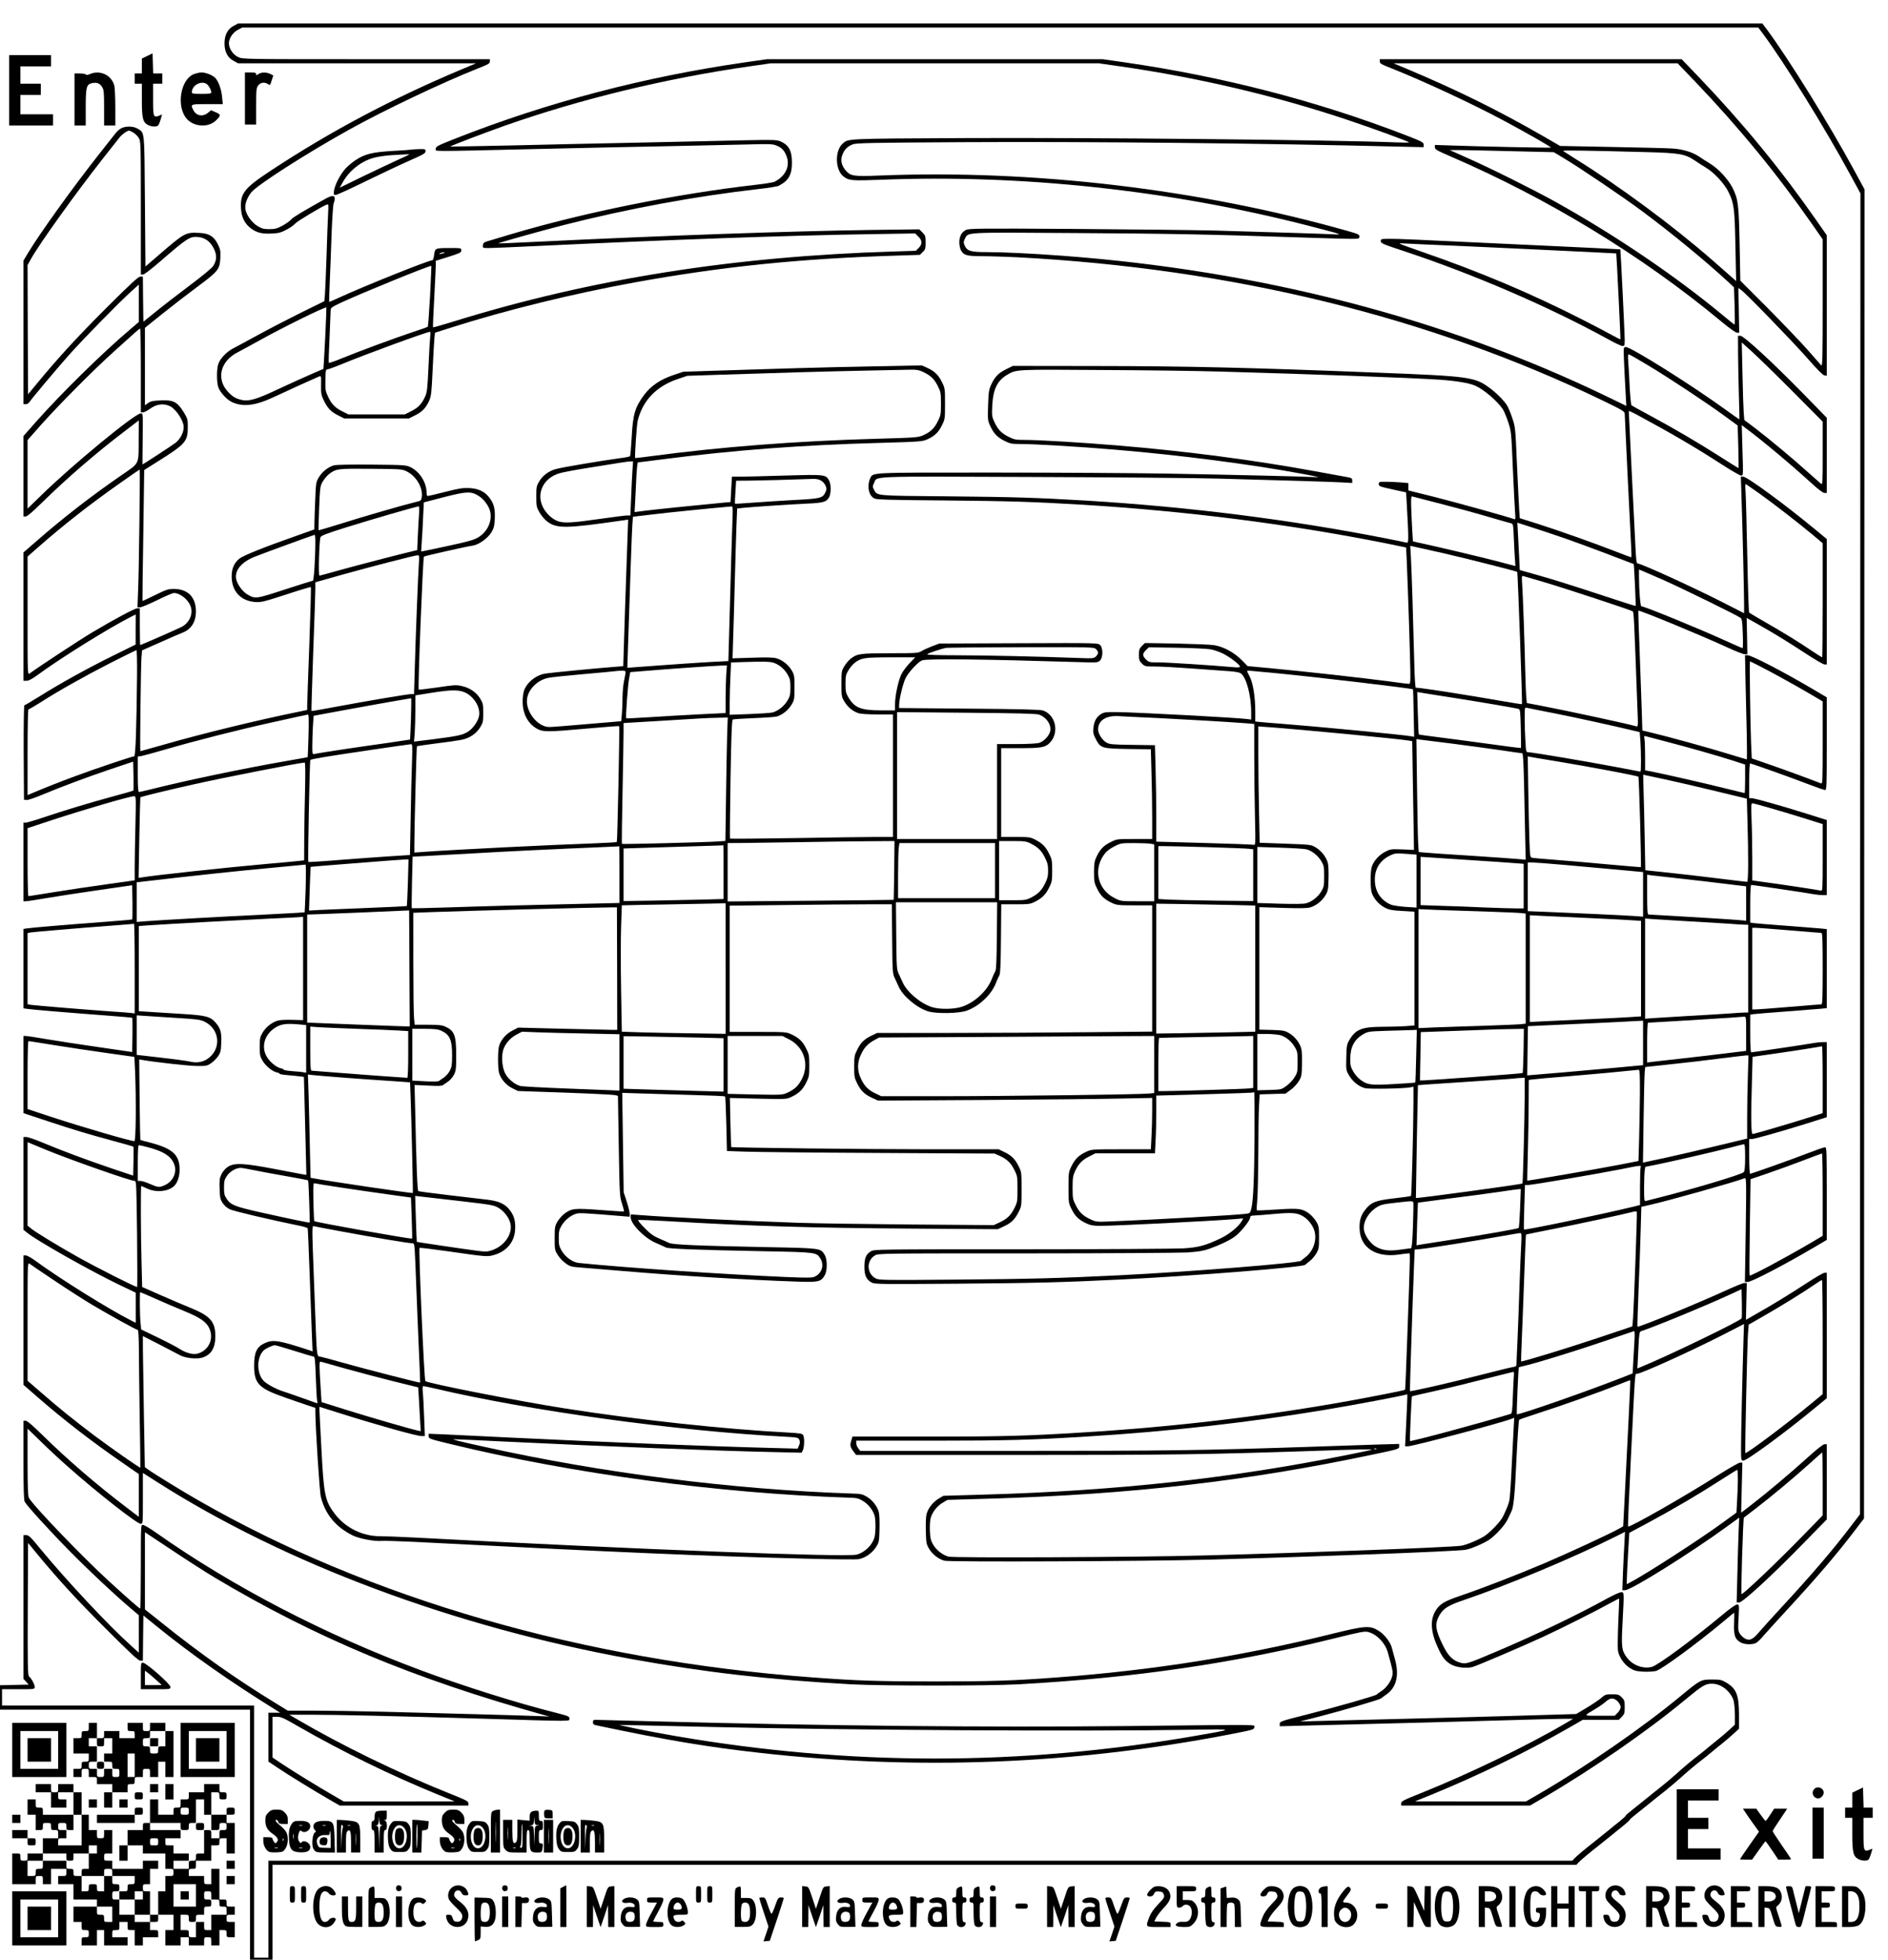 <svg xmlns="http://www.w3.org/2000/svg" version="1.0" width="2466.667" height="2560" viewBox="0 0 1850 1920"><path d="M229 25.3c-6 3.2-9 8.9-9 17.2 0 8.3 3 14 9 17.2l4.3 2.3h233.2l-15 6.3c-67.6 28.5-127.4 60.2-185.6 98.5-27 17.8-30.8 22.6-29.7 38.4.6 8.1 4 14.5 10 18.8 5.6 4.1 10.8 5.3 20.3 4.8 6.7-.3 9-1 14.3-3.8 3.5-1.8 7.3-4.5 8.5-6 2-2.3 26-16.7 31-18.6 1.6-.6 1.7.1 1.2 8.7-.3 5.2-1 23.6-1.5 40.9-.6 17.3-1.3 34.6-1.6 38.3l-.6 6.8-23.2 11.4c-12.7 6.3-31.4 16-41.6 21.6-10.2 5.6-21 11.4-24.1 13-6.6 3.3-13.1 10-15 15.5-1.7 5-1.7 17.8 0 22.8 1.8 5.2 8.6 12.4 13.7 14.7 11 4.9 23 3.3 41.4-5.4 13-6.1 39.9-18.3 43.6-19.8 2.1-.8 2.2-.6 2 8.4-.1 8 .2 9.9 2.5 14.7 3.7 7.8 7.1 11.4 14.1 14.9l6.1 3.1h63.4l6.1-3.1c7-3.4 10.5-7.2 13.8-14.4 1.9-4.4 2.3-7.8 3.3-29.5.6-13.5 1.4-27.3 1.7-30.8l.6-6.2 15.7-5c53.9-17.2 120-33.4 180.6-44.4 85.6-15.5 161.9-23.3 257-26.2l21.9-.7 2.8-2.8c2.5-2.4 2.8-3.5 2.8-9.4 0-6.1-.3-6.9-3.1-9.7l-3.1-3.1-47.1.6c-80 1.2-198.5 5.3-328.2 11.6-20.3 1-37.1 1.7-37.3 1.6-.6-.4 40.4-11.9 63.8-17.9 63-16.1 129.2-28.3 192.1-35.5 9.1-1 17.7-2.4 19-3.1 9.6-5 12.9-10.6 12.9-22.5 0-12-3.1-17.5-11.5-21.1-3.5-1.4-7.3-1.5-32.5-1-15.7.4-60.7 1.3-100 2.2-39.3.8-98.3 2.1-131 2.9-32.7.7-59.6 1.2-59.8 1.1-.4-.5 34.1-13.6 53.3-20.4C569 97 651.9 76.9 734.5 65l21-3h321l21 3c76.9 11.1 151.8 28.7 223 52.5 23.1 7.7 59.2 20.9 60.3 22 .3.3-5.5.3-12.9 0-63.2-2.5-301.4-4.8-424-4.2-116.6.6-112.6.4-118.3 5.5-7.7 6.9-7.3 25.6.8 32 5.4 4.2 7.9 4.4 37.1 3.3 137.8-5.4 283 10.2 418 44.9 35.2 9.1 35.2 9.1 23.5 8.5-9.8-.5-52.4-1.8-114-3.6-19.5-.5-81.9-1.2-138.5-1.6-95-.6-103.3-.5-106.2 1.1-4.1 2.1-6.3 6.3-6.3 12.1 0 2.5.7 5.9 1.5 7.5 2.6 5.1 5.8 6 21.2 6 7.6 0 22.6.5 33.3 1 211.1 11 405 58.4 574.8 140.6 18.6 9 21.2 10.5 21.2 12.6 0 2.9 5.7 120.3 6.4 132 .3 4.9.3 8.8-.1 8.8s-7.4-2.7-15.7-5.9c-20.5-8-56.6-20.8-76.8-27.2l-16.6-5.2-.6-8.6c-.3-4.7-1.3-24.8-2.2-44.6-1.5-35.3-1.6-36.2-4.6-45-1.6-5-4-10.6-5.2-12.5-3.3-5-10.2-11.9-16.9-16.9-14.7-10.8-19.7-11.5-109.7-15-125.6-5-186.6-6.4-279-6.5l-78.5-.1-6.7 3.3c-7.5 3.7-11 7.3-14.6 15.1-2.2 4.8-2.6 7.2-3 20.2-.4 14-.4 14.9 2 20 3.5 7.7 7 11.3 14 14.8 5.6 2.8 7 3.1 15.8 3.1 14 0 57.6 2.6 93 5.6 63.4 5.3 132.5 14.2 184 23.8 16.1 3 17.4 3.4 10.5 3-11.4-.6-81.9-2.3-144.5-3.4-29.4-.5-105.2-1-168.3-1-126.1 0-118.9-.4-122.2 6-.8 1.6-1.5 5-1.5 7.5 0 5.6 2.1 10 5.8 11.9 2.2 1.1 15.3 1.5 68.7 1.9 65.4.6 86.1 1.3 135.5 4.2 102.4 6.3 201.6 18.9 296 37.6 11.3 2.3 20.6 4.2 20.8 4.3.3.4 3 73.1 3.8 106.3.7 26.4.6 27.3-1.2 27.3-1 0-10-1.1-19.9-2.5-24.1-3.2-83.2-9.8-113.5-12.6l-24.5-2.3-6-6.1c-7.2-7.3-17.8-13-26.8-14.4-3.4-.6-20.1-1.2-37-1.6l-30.8-.5-3 2.9c-2.5 2.6-2.9 3.7-2.9 8.6 0 4.9.4 6 2.9 8.6 2.9 2.8 3.3 2.9 12.8 2.9 5.4 0 22 .9 36.8 2 14.9 1.1 31.1 2.2 36 2.6 5 .3 9.9 1.2 11 1.9 5.6 3.5 10.5 21.3 10.5 38.3v7.2l-3.7-.5c-9.5-1.3-104.5-6.4-126.3-6.8-12-.2-13.9 0-17 1.8-4.5 2.7-7 7.2-7.6 13.7-.5 4.5-.1 6.2 2.3 10.8 4.7 9.1 5.8 9.4 31.9 9.8l22.1.3.6 22.6c.4 12.5.7 32.2.7 44V822h-17.3c-17.4 0-17.4 0-23.5 3.1-6.9 3.4-10.4 7.1-13.8 14.4-2 4.2-2.4 6.6-2.4 15.1 0 9.3.3 10.6 3.1 16.2 3.4 6.9 7.1 10.4 14.4 13.8 4.6 2.2 6.3 2.4 22.3 2.4h17.2V1010.7l-63.7.6c-35.1.4-95.7.7-134.8.7h-71l-5 2.4c-7.3 3.4-11 6.9-14.4 13.8-2.9 5.7-3.1 6.9-3.1 16.8s.2 11.1 3.1 16.8c3.5 7 7.1 10.5 14.8 14l5.5 2.5 103-.6c56.7-.4 117.2-1 134.4-1.4l31.2-.6v13c0 7.1-.3 18.5-.7 25.1l-.6 12.2h-29.1c-28.4 0-29.2.1-34.1 2.4-7.3 3.4-11 6.9-14.4 13.8-3 6-3.1 6.4-3.1 21.3s.1 15.3 3.1 21.3c3.4 6.9 7.1 10.4 14.4 13.8 4.1 1.9 6.7 2.4 14 2.4 14.9 0 107-4.6 131.9-6.6l7.8-.7-1.3 2.4c-2.7 5.2-11.9 12.8-20.1 16.8-15.5 7.4-21.9 9.2-37.3 10.2-7.7.4-79 .9-158.5.9-141.5 0-144.6 0-147.7 2-4.7 2.8-6.3 6.7-6.3 15.2s2 12.7 7.2 15.4c3 1.6 9.2 1.6 81.8 1.1 78.1-.6 105.8-1.3 164-4.2 70.3-3.5 177.3-12 178.9-14.3.4-.4 2.3-2 4.3-3.5 2.1-1.5 5-4.9 6.5-7.5 2.6-4.4 2.8-5.5 2.8-15.7 0-10.3-.2-11.3-2.8-15.8-1.6-2.6-4.7-6.1-6.9-7.7-6.9-5-10-5.4-31.6-4-10.6.7-19.5 1.1-19.7.8-.3-.2 0-5.1.5-10.9.5-5.7.9-26.2 1-45.4 0-19.3.3-40 .7-46.2l.6-11.1 12.6-.4 12.7-.3 4.9-3.6c2.8-1.9 6.3-5.7 8-8.4 2.8-4.5 3-5.6 3.3-16.4.2-6.5-.1-13.4-.7-15.7-1.6-5.8-6.3-11.8-11.8-15.1-4.4-2.6-5.7-2.8-17-3.2l-12.3-.3v-120l22.8.7c15.7.5 24 .4 26.8-.4 5.8-1.6 11.8-6.3 15.1-11.8 2.6-4.4 2.8-5.8 3.1-16.3.2-6.5-.1-13.4-.7-15.6-1.6-5.8-6.3-11.8-11.8-15.1-4.8-2.8-4.9-2.8-29.9-3.7l-25.1-.9-.6-30c-.4-16.5-.7-42.2-.7-57v-27l9.8.7c30.8 2.2 127.9 11.5 137.8 13.2l3.2.6.6 38.6c.4 21.3.7 45.3.9 53.3l.2 14.6-11.5-.5c-11.2-.4-11.7-.3-17 2.5-6.1 3.2-11.4 9.3-13 15.1-1.3 4.8-1.3 19.6 0 24.4 1.6 5.6 6.9 11.9 12.7 14.9 4.3 2.3 6.9 2.8 17.2 3.4l12.1.7v111.5l-9.2.7c-5 .3-15.5.6-23.2.6-19.2.1-25.3 2.6-31.3 12.8-2.6 4.4-2.8 5.6-3.1 17.2-.3 12.4-.3 12.5 2.8 17.8 3.5 5.9 9.4 10.7 15.4 12.3 4.1 1.1 38.2.5 44.7-.8l2.9-.6v16.4c-.1 25.2-1.8 90-2.4 90.6-.3.3-7.8 1.4-16.7 2.4-18.4 2.1-22.5 3.8-28.6 11.7-4.2 5.5-5.6 11.1-5 19.5 1.2 17.4 16.2 26.9 37.9 23.9 4.6-.7 9-1.2 9.9-1.2 1.9 0 2-7.1-1.1 80.8-1 28.8-2 52.5-2.2 52.8-.7.6-27.4 5.9-54.8 10.9-83.9 15.1-170.2 25.4-260.5 30.9-55.7 3.5-78.6 4.1-151.6 4.1h-74.6l-1.3 4.3c-1.3 4.6-1 6 3 11.2l1.9 2.5h155.8c153.9 0 185.3-.4 293.3-4 45.7-1.6 56.6-1.8 55.9-1.1-.2.2-10.5 2.5-22.9 4.9-114.3 23-224.8 35.2-355.5 39l-41.1 1.2-4.7 2.8c-5.5 3.3-10.2 9.3-11.8 15.1-.6 2.3-.9 9.4-.7 16.6.3 11.6.5 12.8 3.1 17.3 3.3 5.5 9.2 10.2 15.1 11.8 4.9 1.4 196.3.6 256.6-1 104.5-2.8 244.3-8.1 254-9.7 5.1-.8 17.8-6.2 23-9.7 7-4.8 15.8-14.6 18.6-20.7 1.4-3 2.9-6.2 3.3-7 2.2-4.1 3.4-15.5 5-50.8 1-21.1 2.2-38.7 2.7-39.2.5-.4 9.7-3.6 20.4-7 21.1-6.7 59.9-20.6 77.4-27.6 6-2.4 11-4.3 11.1-4.1.2.2-2.5 56.2-5.7 118.2l-1.3 24.9-4 2.3c-8.3 4.7-49.9 24-73 33.8-26.3 11.2-61.2 24.7-83 32.1-15.4 5.2-20.1 8.1-24.1 15-5.2 8.8-4.4 20.7 2.4 35.3 4.4 9.8 7.2 13.4 12.8 16.7 5.2 3.1 15.6 4.3 21.4 2.6 5.2-1.5 50-20.7 69.5-29.7 18.3-8.5 51.8-25.3 65.4-32.9 4.6-2.5 8.5-4.5 8.7-4.4.1.2-.3 10.6-.9 23.3-.5 12.6-.7 25.1-.3 27.7 1 6.3 6 13.5 11.9 17.2 4.1 2.5 6.1 3 13 3.4 4.5.2 10.1-.1 12.4-.7 5.7-1.6 39.6-26.4 66.1-48.5 5.6-4.7 10.3-8.6 10.5-8.6.1 0 .1 4.7-.1 10.4-.4 11.9.8 15.4 6.1 18.6 3.7 2.3 11.9 2.6 15.5.6 1.3-.7 4.7-3.9 7.4-7.2 2.8-3.2 12.5-14 21.7-23.9 30.2-32.7 49.6-55.4 67.6-79l9-11.8.2-651.1.3-651.1-10.6-19.5c-24.7-45.4-63.3-107.7-85.2-137.3l-4.3-5.7H233.3l-4.3 2.3zm1498.2 7.4c21.9 29.6 60.5 91.9 85.2 137.3l10.6 19.5-.3 647.1-.2 647.1-9 11.8c-18 23.6-37.5 46.4-67.6 79-9.2 9.9-19 20.8-21.9 24.2-6.4 7.6-9.5 9.1-13.9 6.8-1.8-.9-4.1-3-5.2-4.8-1.8-2.9-2-4.3-1.3-15.9.6-12.7.6-12.8-1.6-12.8-1.3 0-7.3 4.3-14.8 10.6-29.1 24.2-62.6 48.9-68.5 50.5-8.7 2.3-19.1-1.6-24.7-9.3-5-6.9-5.4-9.8-4.1-34.3 1.6-30.8 1.6-29.5-1.5-29.5-1.4 0-7.3 2.7-13.2 5.9-29.5 16.3-68.3 34.9-108.2 51.9-29 12.3-30.3 12.7-35.8 11.3-7.6-2.1-12.2-6.7-17.3-17.1-7.6-15.4-8.2-21.1-3.3-29.7 3.8-6.5 8.6-9.5 23.9-14.7 43.1-14.6 107.6-41.6 148.9-62.3l8.9-4.5-.6 11.4c-.4 6.2-1 19.1-1.4 28.6l-.6 17.2h2.7c5.9 0 64.9-36.9 100-62.5l11.8-8.6-.6 14.3c-.3 7.9-.9 26.6-1.2 41.6l-.7 27.2h2.5c3.4 0 32.2-26.4 62-57l23.8-24.3V1415h-2.2c-1.5.1-7.4 4.7-16.8 13.2-16.3 14.8-39.6 34.4-54.8 46.1l-10.1 7.8.6-24.6.6-24.5h-2.3c-1.2 0-11.3 5.8-22.4 12.8-31.1 19.9-86 51.1-87.3 49.8-.3-.3.9-29 2.6-63.8 4.5-92.3 4.1-85.8 6.1-85.8 3.9 0 52.7-22.1 83.7-37.9l21.2-10.9-.5 15.2c-1.1 35.1-2.4 93.1-2.4 105.3 0 13.1 0 13.3 2.3 13.3 3.6 0 41.4-27.8 70.3-51.7l11.4-9.4V1247h-2.2c-1.2 0-9.6 4.9-18.7 10.9-17.9 11.6-30.3 19.2-47.5 29l-10.8 6.2.4-18.1.4-18h-2.2c-1.3 0-8.3 2.8-15.6 6.1-28.6 13.2-88.3 37.7-89.3 36.7-.2-.2.3-15.6 1-34.4.8-18.7 1.7-45 2.1-58.5l.7-24.5 7.9-1.8c18.4-4.1 83.8-22.5 93.2-26.2 1.8-.7 1.9.5 1.2 50.4l-.8 51.2h2.6c4 0 34.5-15.9 64.9-33.7l12.7-7.5v-45.4c0-41.8-.1-45.4-1.7-45.4-.9 0-8.2 2.5-16.2 5.6-16.2 6.3-55.9 20.4-57.2 20.4-.5 0-.9-7.7-.9-17v-17h2.3c2.8 0 27.4-6.9 54-15.2l19.7-6.2V1021h-3.9c-2.1 0-6 .4-8.8.9-5.5 1.1-59.7 9.1-61.3 9.1-.6 0-1-6.9-1-18.5v-18.4l3.3-.5c1.7-.3 16-1.4 31.7-2.6 15.7-1.2 31.1-2.4 34.3-2.7l5.7-.6v-77.4l-5.7-.6c-3.2-.3-18.6-1.5-34.3-2.7-15.7-1.2-30-2.3-31.7-2.6l-3.3-.5v-18.4c0-11.6.4-18.5 1-18.5 1.6 0 55.8 8 61.3 9.1 2.8.5 6.7.9 8.8.9h3.9v-73.6l-19.7-6.2c-26.6-8.3-51.2-15.2-54-15.2h-2.3v-17c0-9.4.4-17 .9-17 1.3 0 41 14.1 57.2 20.4 8 3.1 15.3 5.6 16.2 5.6 1.6 0 1.7-3.6 1.7-45.4v-45.4l-12.7-7.5c-30.2-17.8-60.9-33.7-64.8-33.7h-2.6l.5 26.2c.4 14.5.9 37.4 1.2 51 .3 13.7.3 24.8 0 24.8-.4 0-8.6-2.5-18.4-5.5-18.8-5.8-58.3-16.7-74.3-20.5l-9.6-2.3-.7-22.6c-.4-12.4-1.4-38.8-2.1-58.6-.8-19.8-1.3-36.1-1.2-36.2.9-.9 61.4 24.1 87.5 36.1 7.8 3.6 15.4 6.6 16.8 6.6h2.6l-.3-17.8-.4-17.8 10.5 5.9c16.8 9.5 29.3 17.2 47.1 28.8 9.1 6 17.5 10.9 18.7 10.9h2.2V528.1l-11.4-9.4c-29.3-24.3-66.7-51.7-70.5-51.7h-2.3l.6 18.7c.9 25.1 2.6 95.6 2.6 106.5v8.6l-21.2-10.8c-29-14.8-79.9-38-83.3-38-.9 0-1.4-4.2-1.9-14.8-.4-8.1-2-41.5-3.7-74.2-1.6-32.7-2.9-59.8-2.9-60.2 0-.4 3 .9 6.8 2.9 36.6 19.8 56.8 31.6 84.3 49.3 9.4 6.1 18 11 19.1 11 1.9 0 2-.4 1.2-24.7l-.7-24.8 3.9 3c16.9 12.6 44.5 35.7 64.4 53.9 6.6 6 11.3 9.6 12.8 9.6h2.2V409.3l-23.7-24.3c-29.7-30.3-57.6-56-60.9-56h-2.4l.1 18.2c.1 10.1.4 28.4.8 40.8.4 12.4.6 22.6.5 22.8-.1.2-5.5-3.6-12-8.3-32.8-24-94.1-62.5-99.3-62.5-1.8 0-2.1.6-2.1 4.7 0 4.2 1.4 33.6 2.3 47.9l.3 5.1-20-9.7c-158.2-76.4-339.7-123.2-533.6-137.5-29.8-2.2-57.5-3.5-73.5-3.5-15.7 0-19-1.1-21.4-6.8-1.1-2.5-1-3.5.3-6.1 3.6-6.8-2.7-6.5 106.1-5.8 96.8.6 133.3 1.3 218.7 4.2 24.1.8 47.8 1.5 52.8 1.5 8.7 0 9-.1 9-2.3 0-2-1.2-2.5-11.8-5.5-144.6-41-308.1-60.3-459.1-54.2-24.9 1-27.8.5-32.6-5.2-4-4.8-5.1-9.9-3.1-15.1 2-5.2 4.7-8 10-10.2 3.3-1.4 15.6-1.7 107.9-2.2 123.3-.7 298.1 1.1 425.5 4.3l26.2.6v-2.4c0-2.3-1.4-3.1-18.2-9.6-86.8-33.5-179.1-57.3-275.3-71.2l-21-3h-329l-21 3c-99.3 14.3-193.6 39.1-283.7 74.5-17.9 7.1-19.8 8-19.8 10.2 0 2.9-10 2.8 98 .3 47-1.1 108-2.4 135.5-2.9 27.5-.6 60.4-1.3 73.1-1.6 19.9-.6 23.7-.4 27 1 5.1 2.1 7.3 4.2 9.5 9 4.7 10.2.3 20.6-11 26.5-1.3.7-9.9 2.1-19 3.1-78.4 9-167.5 27-239.6 48.4-10.4 3.1-20.8 6.2-23 6.9-3.2 1-4.1 1.7-4.3 3.9-.3 2.7-.3 2.7 6 2.7 3.5 0 24.8-.9 47.3-2 128.1-6.1 246.6-10.4 327.2-11.6l43.1-.7 3.1 3.1c3.9 3.9 4 7.4.3 11.1l-2.8 2.8-21.9.7c-157.1 4.8-296.2 26.9-429.9 68.2-11.5 3.6-21 6.3-21.3 6.1-.2-.3.3-13.2 1.2-28.7.8-15.6 1.5-30.2 1.5-32.4v-4.1l12.5-3.9c11.3-3.6 12.5-4.2 12.5-6.3 0-2.3-.2-2.3-10.7-2.3-15 0-15 .1-15.9 6.6-.4 3.4-1.1 5.4-1.9 5.4-3.6 0-68.2 25.9-91.9 36.9-4.9 2.3-9 4-9.1 3.9-.1-.2.2-8.9.6-19.3.5-10.5 1.3-31.7 1.8-47.3.6-15.5 1.5-29.1 2.1-30.1.5-1.1 1-3.1 1-4.5 0-3.5-2.8-3.4-9.4.3-22.8 12.7-31.4 17.9-33.3 20.1-1.2 1.5-5 4.2-8.5 6.1-5.3 2.8-7.3 3.4-12.9 3.4-5.6 0-7.3-.5-11.5-3-5.7-3.5-10.9-10.7-11.9-16.3-.8-4.9 1.2-10.8 5.6-16.6 5.5-7.1 53.3-37.8 95.9-61.5 34.1-19 91.8-46.4 126.7-60.2 9.7-3.8 11.3-4.7 11.3-6.7V58H358.8c-120.5 0-121.2 0-125.4-2.1-4.7-2.2-8.2-7-9-12.1-.8-5 3.1-11.6 8.6-14.5l4.3-2.3h1485.6l4.3 5.7zM434.5 248c-1.1.5-2.7.9-3.5.9-.9 0-.8-.4.5-.9 1.1-.5 2.7-.9 3.5-.9.9 0 .8.4-.5.9zm-13.1 42c-.9 16.2-1.9 29.8-2.2 30.1-.4.4-7.2 2.8-15.2 5.4-16.3 5.4-52.6 18.8-69.9 25.9-6.2 2.6-11.6 4.4-11.9 4.1-.3-.2 0-11.4.7-24.7.6-13.4 1.1-25.5 1.1-26.9 0-2.3 1.1-3.1 10.2-7.4 20.7-9.6 87.4-36.8 88.5-36 .1 0-.5 13.4-1.3 29.5zm-102.8 41.8c-.8 16.1-1.6 29.4-1.7 29.6-.2.1-6 2.6-12.9 5.6-6.9 3-21 9.4-31.5 14.3-20.9 9.9-28.5 12.1-35.4 10.6-5.9-1.3-8.9-3-13.3-7.6-12.3-12.7-8.1-30.5 9.2-39.2 3-1.6 11.8-6.3 19.5-10.6 23.1-13 67-34.6 67.3-33.2.1.7-.4 14.4-1.2 30.5zm103-2.6c-.3 2.4-1.1 15.5-1.7 29.3-1 22.3-1.4 25.5-3.3 30-3.3 7.2-6.8 11-13.8 14.4l-6.1 3.1h-55.4l-6.1-3.1c-6.9-3.4-10.5-7.2-13.8-14.4-2.6-5.8-2.7-6.2-2.5-17.8.1-7.1.4-8.7 1.6-8.7.8 0 7.5-2.4 14.8-5.4 24.5-10.1 82.5-31.3 86-31.5.5-.1.6 1.8.3 4.1zm1335.2 54.5l29.2 29.4v31.1c0 29.4-.1 31-1.7 29.7-1-.8-6.7-5.9-12.8-11.3-14-12.7-38.4-33-51.8-43.2l-10.5-7.9-.6-7.5c-.3-4.1-.9-21.2-1.2-38l-.7-30.5 10.4 9.4c5.7 5.2 23.6 22.6 39.7 38.8zm-142.3-26c19.8 11.8 57.6 36.8 75.1 49.6l13.1 9.6.6 20.8c.3 11.4.4 20.9.3 21-.1.1-8.2-5-18.1-11.3-22.1-14.1-44.3-27.1-68-39.9-9.9-5.3-18.4-10-18.9-10.5-.4-.4-1.2-8.2-1.7-17.2-.4-8.9-1-20.1-1.4-24.7-.5-7.7-.4-8.3 1.2-7.6 1 .3 9 4.9 17.8 10.2zm-420 6.3c83.3 2.3 189.7 6.2 216 8 16.1 1.1 29 3.2 35.1 5.9 8.6 3.8 21.8 15.2 27 23.1 1.2 1.9 3.6 7.5 5.2 12.5 3 8.9 3.1 9.6 4.6 45.5.9 20.1 1.9 39.6 2.2 43.4.5 6.4.4 6.8-1.3 6.1-4.9-1.9-55.8-16.1-78-21.7l-25.3-6.3v-7.2l-7.7-.7c-4.2-.3-10.7-.6-14.5-.6-6.4 0-6.8.1-6.8 2.3 0 2.1 1 2.4 13.4 5.2l13.4 2.9.6 10.5c2 36 2 39.3 0 38.8-1.1-.3-10-2.2-19.9-4.1-94.1-18.5-192.4-30.9-293.5-37.1-49.4-2.9-70.1-3.6-135.5-4.2-72.1-.6-70-.4-73.1-6.5-1.5-2.8-1.5-3.4 0-6.4 3.4-7.2-8.5-6.7 153.5-6.1 80.1.3 162.9 1 184.1 1.6 72.4 2 109.5 3.1 120.3 3.7l10.7.6v-2.4c0-2.3-.6-2.6-6.2-3.6-3.5-.6-17.3-3.1-30.8-5.6-59.4-10.9-125.3-19.5-191-25-35.4-3-79-5.6-93-5.6-8.8 0-10.2-.3-15.8-3.1-7-3.5-10.5-7.1-14-14.8-2.3-5-2.4-6.2-1.9-16.2.8-15.5 5-24 14.4-29.6 9.4-5.5 7.4-5.4 92.8-4.8 43.5.2 95.2.9 115 1.5zm530 119.9c14.2 10.2 35.8 26.9 50.8 39.3l10.7 9v55.9c0 30.7-.2 55.9-.5 55.9s-4.5-2.6-9.3-5.8c-14.1-9.5-27.6-17.8-45.2-27.9-9.1-5.2-16.8-9.8-17.1-10.2-.4-.3-1.2-25.6-1.8-56.1-.6-30.5-1.4-58.8-1.7-62.9-.5-6-.3-7.2.8-6.5.7.4 6.7 4.6 13.3 9.3zm-313.5 9.5c14 3.6 35 9.3 46.5 12.7 11.6 3.4 22 6.4 23.2 6.6 2 .5 2.1 1.2 2.7 15.1.3 8.1.8 17.4 1.1 20.8l.4 6-18.2-4.8c-14.5-3.8-60-14.6-78.7-18.6l-3.5-.8-.7-10.9c-.3-6.1-.8-16.1-1-22.2-.3-9.7-.1-11.2 1.2-10.9.8.3 13 3.4 27 7zm124.5 34.8c11 3.9 28.1 10.2 38 14 9.9 3.8 20 7.7 22.5 8.6 2.5.9 4.6 1.7 4.8 1.8.4.1 2.3 40.7 1.9 41.1-.2.2-17.2-5.3-37.8-12.1-20.6-6.8-46-14.8-56.6-17.7l-19.1-5.4-.6-12.5c-.4-6.9-.9-17.3-1.2-23.2l-.6-10.7 14.3 4.6c7.9 2.5 23.4 7.7 34.4 11.5zm-120.7 13.9c22.6 5.2 71.1 17.5 71.9 18.2.5.6 5.2 128.8 4.6 129.6-.1.2-9.6-1.3-21-3.3-26.1-4.6-69.8-11.5-77.4-12.3l-5.8-.6-.5-5.1c-.3-2.8-.8-16.4-1.1-30.1-.7-30-2.2-77.9-3-92.8l-.6-10.9 3.3.7c1.8.4 15.1 3.3 29.6 6.6zm215.2 26.2c18.1 8 71.7 34.3 75.3 36.9 1.6 1.2 2 3.4 2.4 15.6.3 7.8.2 14.2-.2 14.2s-7.6-3.1-15.9-6.9c-26.5-12.1-80.3-34.1-83.3-34.1-1 0-2.3-16-2.3-28.6V558l2.8 1.1c1.5.6 11 4.7 21.2 9.2zm-116.5 2.2c18.5 5.4 84 27 86.3 28.4 1.2.7 1.4 6.3 4.7 95.9.7 16.6.6 17.4-1.2 16.8-6.7-2.1-66.9-15.1-93-20.1l-14.2-2.7-.5-5.2c-.3-2.8-.8-15.2-1.1-27.6-.7-30-2.3-74.6-3-84.3-.5-7.2-.4-7.8 1.2-7.3 1 .3 10.4 3 20.8 6.1zm-327.8 65.6c3.5.5 9.2 2.5 13 4.4 7 3.6 16.3 10.8 16.3 12.7 0 .7-2.4.9-7.2.4-21.5-1.9-63.6-4.6-72.1-4.6-9.5 0-9.9-.1-12.8-2.9-3.6-3.7-3.6-5.5-.1-9.1l2.9-2.8 26.9.4c14.8.3 29.7.9 33.1 1.5zm537.5 16c11.5 5.8 35.1 18.8 50.1 27.6l12.7 7.5v40.5c0 38.2-.1 40.5-1.7 39.8-9.3-3.7-37.1-13.9-50.8-18.6l-17-5.9-.7-15.7c-.7-18.1-1.6-79.3-1.1-79.3.2 0 4 1.8 8.5 4.1zm-473.1 7.4c40.9 4 133.7 14.9 134.5 15.9.1 0 .4 10.5.6 23.3l.5 23.2-2.6-.5c-8.9-1.6-94.6-9.8-128.6-12.4-7.7-.5-16.4-1.3-19.2-1.6l-5.3-.5v-10.2c0-14-2.2-27.5-5.4-33.7-2.8-5.4-3-6-1.8-6 .4 0 12.7 1.1 27.3 2.5zm170.4 23.6c26.6 4.1 64.7 10.6 67.6 11.5 1.5.4 1.7 2.9 2.1 19.2.2 10.3.3 18.9.2 19-.2.2-13.5-1.4-29.6-3.7-16.1-2.2-38.5-5.2-49.7-6.6-11.2-1.4-20.6-2.7-20.8-2.9-.3-.2-.7-9.7-1-21l-.6-20.6 2.9.5c1.6.3 14.6 2.4 28.9 4.6zm103.3 15.9c23 4.6 57.6 12.2 75.8 16.6l7.1 1.7.7 9c.7 11.1.8 29.7 0 29.7-.3 0-10.9-2-23.7-4.5-26.7-5.1-82.4-14.5-86-14.5-2.3 0-2.4-.2-3-10.7-.4-5.8-.7-15.7-.7-22 0-11.2 0-11.3 2.3-10.8 1.2.3 13.6 2.8 27.5 5.5zm-389.3 4.5c30.2 1.5 67.9 3.7 86.3 5.1l8.2.7V740c0 16.9.3 43.6.7 59.5.6 28 .6 28.7-1.3 28.2-1-.3-22.9-1.1-48.6-1.8l-46.8-1.3V800c0-13.6-.3-34.8-.7-47.3l-.6-22.6-22.1-.3c-20.2-.3-22.4-.5-25.6-2.4-4-2.3-8-8.6-8-12.7 0-8.8 7.5-13.7 19.9-13.1 3.6.3 21 1.1 38.6 1.9zm497.8 23c20.7 5.3 50.8 13.9 66.7 19l11 3.6v14c0 7.6-.2 13.9-.5 13.9s-9.4-2.2-20.3-4.9c-19.4-4.9-58.7-13.8-70.9-16.2l-6.3-1.2V741c0-7.6-.3-15.2-.6-17-.6-2.8-.5-3.2 1.2-2.7 1 .3 9.9 2.6 19.7 5.2zm-209.8 2c15.4 2 37 4.9 48 6.5 11 1.7 20.5 3 21.1 3 .8 0 1.3 8.8 1.8 30.7.3 17 .8 40.4 1.1 52.2l.5 21.4-6.7-.6c-3.8-.4-24.1-1.8-45.3-3.2-21.2-1.3-41.7-2.7-45.7-3.1l-7.1-.6-.6-9.1c-.3-5.1-.8-30-1.1-55.4l-.6-46.2 3.3.5c1.8.2 15.9 2 31.3 3.9zM1526 746c32.5 5.4 78.3 14 79.4 15 .7.7 3.1 87.9 2.4 88.6-.2.1-14-1.1-30.8-2.6-16.8-1.6-40.2-3.6-52-4.5-11.8-.9-22.5-1.8-23.6-2.1-2.1-.4-2.2-1-2.8-17.6-.3-9.5-.8-31.8-1.1-49.6l-.5-32.2 2.2.5c1.3.3 13.3 2.3 26.8 4.5zm107 17.9c10.2 2.2 32 7.3 48.6 11.3l30.1 7.3.6 22.4c1 33.6.9 59.1-.3 59.1-.6 0-13.5-1.5-28.8-3.4-15.2-1.9-37.4-4.5-49.3-5.7l-21.7-2.3-.6-30.5c-.3-16.9-.8-37.9-1.1-46.9l-.4-16.2 2.2.5c1.2.2 10.5 2.3 20.7 4.4zm100.5 27.5c8.3 2.3 23.4 6.9 33.8 10.1l18.7 5.9v32.9c0 30.8-.1 32.8-1.7 32.3-2-.6-43.2-6.8-58-8.7l-9.3-1.3v-22c0-12.2-.3-29.2-.7-37.9-.5-13.1-.4-15.7.8-15.7.8 0 8.2 2 16.4 4.4zm-606.2 35.2l3.7.7V883h-16.3c-16.3 0-16.4 0-22.5-3.1-17.3-8.6-21.5-29.6-8.8-44.6 1.5-1.7 5.4-4.6 8.8-6.2 5.9-3 6.7-3.1 18.7-3.1 6.9 0 14.3.3 16.4.6zm55.7 3.4c20.1.6 38.4 1.3 40.8 1.6l4.2.5v50.7l-36.2-.4c-20-.3-40.9-.7-46.5-1l-10.3-.6V829h5.8c3.1 0 22.1.4 42.2 1zm97.1 2.1c5.3 1.3 11.4 6.2 14.6 11.6 2.6 4.4 2.8 5.6 2.8 14.8 0 9.2-.2 10.4-2.8 14.8-3.2 5.5-9.3 10.2-14.9 11.7-2.5.7-11.5.8-25.8.4l-22-.7v-54.9l22.3.7c12.2.4 23.8 1.1 25.8 1.6zm99.7 4.6l8.2.6v51.9l-10.7-.7c-6-.4-12.4-1.4-14.2-2.1-9.3-3.9-15-11.7-15.8-21.7-1-11.7 3.8-20.8 13.6-25.9 5.8-3 6.5-3.1 18.9-2.1zm59.7 5.9c20.4 1.3 40.7 2.7 45.3 3.1l8.2.6V890h-7.7c-4.3 0-17.9-.4-30.3-.9-12.4-.6-31.6-1.3-42.7-1.6l-20.3-.7v-47.3l5.2.3c2.9.2 22 1.4 42.3 2.8zm94.5 4.9c15.7 1.4 39.2 3.5 52.3 4.7l23.7 2.2v43.7l-8.2-.6c-9.6-.7-61.1-3.1-87-4.1l-17.8-.7V845h4.3c2.3 0 17 1.1 32.7 2.5zm114.5 13.5c14.3 1.6 34.2 3.9 44.3 5.2l18.2 2.2v33.7l-5.2-.5c-2.9-.3-16.8-1.3-30.8-2.1s-32.9-1.9-42-2.5c-9.1-.5-17.1-1-17.7-1-1 0-1.3-4.6-1.3-19.5V857l4.3.6c2.3.2 15.9 1.8 30.2 3.4zm-443.7 25.6l25.2.6v123.6l-25.2.6c-13.9.3-35.8.7-48.5.9l-23.3.3V885.4l23.3.3c12.7.2 34.6.6 48.5.9zM1454 893c17.9.6 34.4 1.3 36.8 1.6l4.2.5v107.8l-4.2.5c-2.4.3-18.9 1-36.8 1.6-17.9.5-39.6 1.3-48.2 1.6l-15.8.7V890.7l15.8.7c8.6.3 30.3 1.1 48.2 1.6zm104 6.5c17.3.8 35.7 1.7 40.8 2.1l9.2.6v93.6l-9.2.6c-5.1.4-23.5 1.3-40.8 2.1-17.3.8-37.7 1.8-45.2 2.1l-13.8.7V896.7l13.8.7c7.5.3 27.9 1.3 45.2 2.1zm96 3.1c14.6.8 32.6 1.9 40 2.4 7.4.6 14.7 1 16.3 1h2.7v86h-2.7c-1.6 0-8.9.4-16.3 1-7.4.5-25.4 1.6-40 2.4-14.6.9-30 1.8-34.2 2.1l-7.8.6v-98.2l7.8.6c4.2.3 19.6 1.2 34.2 2.1zm99.5 8.9c16.5 1.4 30.6 2.5 31.3 2.5.9 0 1.2 7.7 1.2 35s-.3 35-1.2 35c-.7 0-14.8 1.1-31.3 2.5s-31.5 2.5-33.2 2.5h-3.3v-80h3.3c1.7 0 16.7 1.1 33.2 2.5zm-42.5 101.3v16.8l-18.2 2.2c-10.1 1.3-30 3.6-44.3 5.2-14.3 1.6-27.9 3.2-30.2 3.4l-4.3.6v-19.5c0-10.7.4-19.5.8-19.5 2 0 70.7-4.2 80.7-4.9 6.1-.5 12-.9 13.3-1 2.2-.1 2.2-.1 2.2 16.7zm-101 9v21.8l-24.7 2.3c-24.4 2.3-88.8 7.8-88.8 7.7 0-.1.1-10.9.3-24.2l.4-24 41.1-1.9c22.7-1 46.6-2.1 53.2-2.5 6.6-.4 13.5-.8 15.3-.8l3.2-.2v21.8zm-117.1 7.6c-.3 11.8-.6 21.7-.9 21.9-.6.6-100 7.8-100.6 7.3 0-.1.1-10.7.4-23.7l.4-23.7 20.2-.7c11-.4 28.4-1 38.6-1.4 10.2-.5 23.8-.9 30.4-.9l11.8-.2-.3 21.4zm-105.2 5.2c-.3 14.1-.7 25.8-.9 26-.2.2-9.6.9-20.8 1.5-22.9 1.3-25.9.9-32.8-4.1-2.3-1.6-5.5-5.3-7.2-8.2-2.5-4.5-3-6.3-2.9-12.3 0-11.6 3.9-19.1 12.7-24.2 4.6-2.7 5.2-2.8 23.7-3.4 10.5-.3 21.2-.6 23.9-.7l4.9-.2-.6 25.6zm-132.4-20.2c5.5 2 10.3 6.1 13.4 11.4 2.6 4.3 2.8 5.6 2.8 14.8 0 9.4-.2 10.4-3 14.9-1.7 2.7-5.2 6.5-8 8.4-4.9 3.6-5 3.6-16.7 4l-11.8.3V1013h9.8c5.4.1 11.3.7 13.5 1.4zm-124.3 28.5v28l-5.2.5c-8.7.9-140.2 2.6-203.3 2.6h-59l-5-2.4c-7.3-3.4-11-6.9-14.4-13.8-4.4-8.6-4.4-17 0-25.6 3.2-6.5 6.6-9.9 13.3-13.5l4.1-2.2 93.5-.5c51.4-.3 112.1-.6 134.8-.8l41.2-.2v27.9zm97-2.5v25.5l-4.2.5c-4.2.5-71.6 2.6-83 2.6h-5.8v-26c0-14.3.3-26.1.8-26.1.4-.1 17.1-.5 37.2-.8 20.1-.4 40.7-.8 45.8-.9l9.2-.2v25.4zm558 17.4v32.8l-18.7 5.9c-22.4 6.9-48.3 14.5-50 14.5-1.5 0-1.7-17-.6-53.1l.6-22.5 23.1-3.3c12.7-1.8 27.8-4.1 33.6-5.1 5.8-.9 10.8-1.8 11.3-1.9.4 0 .7 14.7.7 32.7zm-73.3-3.6c-.4 11.2-.7 29.5-.7 40.8v20.5l-30.3 7.3c-16.6 4-38.5 9.1-48.7 11.3-10.2 2.1-19.5 4.2-20.8 4.5l-2.3.5.6-41.8c.3-23 .8-44.1 1.1-46.8l.5-5.1 26.2-2.8c14.4-1.5 35.9-4 47.7-5.6 11.8-1.5 22.8-2.8 24.4-2.9l2.9-.1-.6 20.2zm-105.8 18c-.1 13.4-.5 33.5-.8 44.8l-.6 20.5-19.5 3.8c-19.9 3.9-89.3 15.8-89.5 15.4-.1-.1.2-12.6.6-27.7.4-15.1.8-37.3.8-49.2l.1-21.7 3.3-.5c1.7-.3 17.6-1.7 35.2-3.1 25.3-2.1 53.3-4.7 69.3-6.4.9-.1 1.2 5.3 1.1 24.1zm-112.9 2.5c-.1 21.6-1.7 84.3-2.2 84.8-.9.9-103.8 14.9-104.4 14.2 0-.1.4-25 .9-55.4l1.1-55.1 7.5-.6c4.2-.3 25.2-1.7 46.6-3.1 21.5-1.4 39.9-2.7 41-2.9 1.1-.2 3.7-.4 5.8-.5l3.7-.1v18.7zm-264.7 38.5c-.3 43.9-1.4 65.3-3.4 72-1.1 3.5-1.4 3.7-6.8 4.2-12.4 1.3-84.6 5.4-128.7 7.2-15.8.7-16.3.6-21.5-1.8-7.7-3.5-11.3-7-14.8-14-2.9-5.7-3.1-6.8-3.1-17.2 0-9.5.4-11.8 2.4-16.1 3.4-7.3 6.9-11 13.8-14.4l6.1-3.1h58.4l.6-12.2c.4-6.6.7-19.4.7-28.3v-16.1l47.3-1.3c25.9-.7 47.4-1.5 47.6-1.7.2-.2.7-.4 1-.4.4 0 .5 19.5.4 43.2zm480.7 20.6c0 8.7-.4 13.3-1.2 14.5-1.8 2.3-49.2 16.5-83.8 25.2-5.8 1.4-11.3 2.8-12.2 3.1-1.7.5-1.8-.6-1.8-12.8 0-7.3.3-14.9.6-16.9l.6-3.7 8.7-1.7c13.2-2.6 59-13.1 73.6-16.9 7.2-1.9 13.6-3.5 14.3-3.5.9-.1 1.2 3.1 1.2 12.7zm76 36.6v40.4l-12.7 7.5c-24.6 14.4-58 32.3-58.9 31.4-.3-.2-.2-21.6.2-47.4l.7-47 17.1-5.8c9.4-3.2 25-8.9 34.6-12.6 9.6-3.7 17.8-6.7 18.3-6.8.4-.1.7 18.1.7 40.3zm-178.4-26.8c-.3.9-.6 9.5-.6 19.3v17.7l-7.2 1.8c-30.5 7.4-105.6 23.1-106.5 22.2-.2-.2-.1-10.1.3-22l.7-21.6h3c4 0 69.6-11.2 90.7-15.4 19.8-4 20.4-4.1 19.6-2zm-118.1 40.1c-.4 10.4-1 19.1-1.4 19.4-.7.8-33.2 6.5-68.1 11.9-14 2.2-27 4.2-28.8 4.5l-3.2.6.6-20.8c.4-11.4.7-20.9.8-21 0 0 14.7-2 32.6-4.3 17.9-2.2 39.5-5.1 48-6.4 8.5-1.3 16.6-2.4 17.9-2.5l2.3-.1-.7 18.7zm-105 18c-.5 14.8-1.1 21.3-1.9 21.3-.6 0-5.5.7-10.9 1.4-11.4 1.6-18.1.6-24.8-3.8-4.6-3.1-9.4-10.1-10.3-15.1-1.5-7.6 4-17.5 12.6-22.8 4-2.5 6.4-3 19.9-4.5 15.3-1.7 15.4-1.7 15.8.3.2 1.1 0 11.6-.4 23.2zm218 34.2c-.9 26.2-2 51.2-2.3 55.6l-.7 8-34.5 11.6c-31.9 10.6-73.8 23.4-74.5 22.7-.1-.2.1-9.1.6-19.8.5-10.7 1.5-38.6 2.4-61.9.8-23.4 1.6-42.5 1.8-42.6.1-.1 12.1-2.5 26.7-5.4 23.5-4.6 68.5-14.3 78-16.8 2.2-.6 3.6-.6 3.9 0 .2.5-.4 22.4-1.4 48.6zm-325.9-44.4c5.3 3.1 10 9.2 11.5 14.9 2.4 8.9-1.4 19.7-8.9 25.3-2 1.5-3.9 3.1-4.3 3.5-1.6 2.3-108.6 10.8-178.9 14.3-57.1 2.8-85.5 3.6-160 4.2-68.9.6-74.8.5-77.8-1.1-9-4.7-9.5-17.4-.9-22.6 3.1-2 6.2-2 147.7-2 79.5 0 150.8-.5 158.5-.9 11-.8 15.6-1.5 21.5-3.6 11.1-4 19.8-8.2 25.3-12.2 5.4-4 14.7-15.6 14.7-18.4 0-1.5.8-1.9 3.8-2 2 0 10.2-.7 18.2-1.4 18.6-1.7 23.9-1.4 29.6 2zm214 27.7c-.4 6.2-1.1 24.8-1.7 41.3-.5 16.5-1.4 39.7-1.9 51.5-.6 11.8-1 22.7-1 24.1 0 2.3-.5 2.8-3.2 3.2-1.8.2-16.6 3.8-32.8 8-30.6 7.8-67.8 16.3-68.4 15.6-.3-.4 2.4-83.7 4-123.5l.6-15.1 6.1-.6c7.7-.7 57.7-8.7 79.2-12.6 8.8-1.6 16.8-2.9 17.8-3 1.7-.1 1.8.7 1.3 11.1zm295.4 90.7v56l-11.4 9.4c-23.5 19.5-63.3 49.3-64.4 48.3-.5-.6 1.8-105.3 2.6-116.9l.7-8.9 16.4-9.4c17.1-9.9 37.1-22.2 48.1-29.8 3.6-2.5 6.8-4.5 7.3-4.5.4-.1.7 25.1.7 55.8zm-79.4-18.3c-.9 2.4-71.8 36.7-98.7 47.7l-3.5 1.4.3-5.1c.1-2.8.5-10.9.9-17.9.5-10.7.9-12.9 2.3-13.4 16-5.4 63.7-25.1 86.6-35.7l12-5.5.3 13.6c.1 7.6.1 14.2-.2 14.9zm-105 21.6c-.3 5.1-.8 14.5-1.2 20.8l-.6 11.6-7.1 2.8c-34.6 13.7-105.2 38.4-106.4 37.2-.4-.4 1.5-45.9 2-46.1.1 0 3.6-.9 7.7-1.9 13.8-3.4 52.2-15.4 78.5-24.4 14.3-4.9 26.4-9 26.8-9.1.5 0 .6 4.1.3 9.1zm-118.2 34.5c-.2 2.1-.6 11.3-1 20.5-.5 14.2-.8 16.7-2.3 17.1-29.9 9.1-97.9 27.4-98.5 26.5-.4-.5 1.5-43.3 1.9-43.7.2-.2 10.4-2.6 22.7-5.3 12.3-2.7 34.2-8 48.8-11.8 14.6-3.7 27-6.8 27.7-6.9.7-.1 1 1.2.7 3.6zm-104.8 32c-.3 7.6-.9 19.1-1.2 25.5l-.6 11.8h2.7c5.1 0 90.1-22.5 101.6-26.9l2.7-1-.4 6.2c-.2 3.4-1.1 20.8-2 38.7-.8 17.9-1.9 34.3-2.5 36.5-1 3.9-2.2 7-6 15-2.2 4.8-11.7 14.9-17.9 19.2-5.2 3.5-17.9 8.9-23 9.7-9.8 1.6-151.4 6.9-254 9.6-61.7 1.7-243.7 2.5-248.6 1.1-5.8-1.6-11.8-6.3-15-11.7-2.3-4-2.9-6.2-3.2-13.3-.2-4.7.1-10.4.7-12.7 1.6-5.8 6.2-11.8 11.8-15.1l4.7-2.8 41.1-1.2c138.5-4.1 252.1-17.1 374.8-43 26.3-5.5 26.7-5.7 26.7-8.1v-2.5l-21.7.6c-12 .4-41.4 1.4-65.3 2.2-107.4 3.6-139.5 4-289.3 4H842.9l-1.9-2.5c-1.1-1.4-2-3.6-2-5v-2.5h74.7c73.1 0 96.8-.7 151.8-4.1 79.8-4.9 156.5-13.5 231.5-25.9 30.4-5.1 73.7-13.2 81.9-15.4.2-.1.1 6.1-.3 13.6zm-29.9 39.9c-.3.3-1.2.4-1.9.1-.8-.3-.5-.6.6-.6 1.1-.1 1.7.2 1.3.5zm437.3 34.3v30.8l-23.5 24.1c-23.2 23.7-55.1 53.9-56 53-.8-.7 1.5-74.2 2.3-74.9.4-.3 5.7-4.4 11.7-9 14.5-11.1 37.1-29.9 52.4-43.7 6.8-6.2 12.5-11.2 12.7-11.2.2 0 .4 13.9.4 30.9zm-83.1-3.7c-.1 5.7-.4 15.1-.8 21l-.6 10.8-12.5 9.1c-23.3 17.1-76.4 51.3-91.7 59.3l-3.3 1.7.1-4.8c0-2.7.6-14 1.2-25.1l1.2-20.4 18.5-9.9c25.2-13.6 49.2-27.7 69.5-40.8 9.4-6 17.3-11 17.8-11 .4-.1.6 4.5.6 10.1z"/><path d="M1352 60.2c0 2 1.6 2.9 11.3 6.7 31.4 12.4 81.2 35.6 111.9 52.2 21.1 11.3 45 25 44.5 25.5-.4.4-72.1-1.1-98.9-2.1l-14.8-.5v2.3c0 2 1.8 3.1 14.8 8.7 96 41.4 188.3 97.6 265.5 161.7 8.2 6.8 14.5 11.3 15.8 11.3h2.1l-.4-21.9-.4-21.9 2.6 1.8c4.9 3.5 50.7 50.7 65 67 9.5 10.9 15.2 16.6 16.7 16.8l2.3.3V230.5l-10.1-14.5c-34.8-49.9-71.9-95.1-115.1-140.3l-17-17.7H1352v2.2zm308.8 19.5c43.2 45.2 80.3 90.4 115.1 140.3l10.1 14.5V297c0 52.8-.2 62.2-1.4 61-.7-.8-6.9-7.8-13.6-15.5-6.8-7.7-24.4-26-39-40.8l-26.7-26.7-.7-35.8c-.8-39.2-1.4-44-6.9-55.1-4-8.1-13.9-18.9-21.9-23.7-3.3-2-8.2-5.1-10.9-7-6.6-4.4-16.1-7.3-26.3-7.9-4.4-.3-31-1-59-1.5l-50.9-1-17.1-9.9c-43.7-25.1-82.8-44.4-131.1-64.8l-15-6.3H1643.8l17 17.7zm-180.5 68.4l42.2 1 9.5 5.7c16.3 9.7 58.7 38.4 77.5 52.4 29 21.6 61.6 48.4 83.8 68.9l5.8 5.4.6 18.2c.3 10.1.3 18.3 0 18.3-.4 0-5.3-3.9-10.9-8.6-46.4-38.6-106.4-79.3-165.8-112.3-20.8-11.5-63.2-32.7-85.5-42.5l-17-7.6h8.8c4.9 0 27.9.5 51 1.1zm131.7.9c34 .9 38.9 1.7 48.9 8.4 2.7 1.9 7.6 5 10.9 7 8 4.8 17.9 15.6 21.9 23.7 5.4 10.9 6.1 16.1 6.8 53.3l.7 34-4.5-4c-2.4-2.1-10.9-9.6-18.8-16.5-38.8-33.9-91.3-72.7-134.4-99.4-6-3.8-11.4-7.2-11.9-7.6-.9-.8 20.8-.5 80.4 1.1zM403 146.6c-.8.2-9.1.8-18.5 1.3-19.8 1.2-27.2 3-36.4 9.2-3.3 2.2-7.9 6.1-10.1 8.7-5 5.8-10 15.6-10.7 21.1-.5 3.7-.4 4.1 1.6 4.1 1.2 0 14.4-6 29.4-13.4 15-7.3 34.3-16.4 42.9-20.2 13.6-6 15.8-7.2 15.8-9.2 0-2.1-.4-2.2-6.2-2.1-3.5.1-7 .3-7.8.5zm-2.1 4.8c-.2.3-5.6 2.8-11.9 5.6-6.3 2.9-21.5 10.1-33.8 16l-22.3 10.9 2.6-4.7c6.2-11.4 17.4-20.6 29.7-24.3 4.1-1.3 11.6-2.4 18.6-2.9 16.7-1 17.6-1 17.1-.6z"/><path d="M1353 236.3c0 2 1.9 2.9 20.8 9.1 69.4 22.9 143.4 54.8 202.2 87.1 6.4 3.6 12.7 6.5 13.9 6.5 1.9 0 2.1-.5 2.1-6.3 0-6.4-4-88-4.3-88.4-.1-.1-39.1-2-86.7-4.2-124.5-5.9-129.6-6.1-139.2-6.1-8.5 0-8.8.1-8.8 2.3zm43.5 3.2c22.4.8 187 8.6 187.2 8.8.3.4 4.4 83.9 4.1 84.2-.2.1-3.9-1.8-8.3-4.2-4.4-2.5-17.4-9.3-29-15.2-50.4-25.7-99.9-46.6-158-66.7-23.6-8.2-23.9-8.4-17-7.9 3.9.2 13.3.7 21 1zM144.3 54.8l-5.3 2.6V72h-7v10h7v16.1c0 17.9 1 21.8 6.1 24.4 3 1.6 7.7 1.9 9.5.7.7-.4 1.9-3 2.7-5.8l1.5-5.2-2.7 1.1c-5.8 2.2-6.1 1.3-6.1-15.8V82h9V72h-8.9l-.3-9.9-.3-9.8-5.2 2.5zM9 88.5V123h43v-11H20V93h20V82H20V65h30V54H9v34.5zM88 72.6c-2.2 1-3.6 1.1-3.8.4-.2-.5-2.8-1-5.8-1H73v51h11v-17.5c0-20.3.7-23 6.4-24.1 4.7-.8 7.4.2 9.7 3.9 1.7 2.8 1.9 5.2 1.9 20.4V123h11v-17.8c0-9.7-.5-19.4-1-21.4-2.9-10.4-14-15.5-24-11.2zM189.3 72.9c-12.6 5.8-16.5 31.3-6.6 43.2 6.9 8.2 21.1 9.2 28.6 2.2 5.3-5.1 5.4-6.1.1-8.3l-4.6-2-3 2.5c-5 4.2-11.4 3.1-14.3-2.5-3.1-6-3-6 13.6-6h15.2l-.7-7.2c-.7-7.2-3.3-14.6-6.4-18.2-2.6-2.8-9.2-5.6-13.7-5.6-2.2 0-5.9.9-8.2 1.9zm12.8 9.1c2.1 1.2 4.9 6 4.9 8.5 0 1.2-1.6 1.5-9.5 1.5-8.4 0-9.5-.2-9.5-1.8.2-6.4 8.4-11.2 14.1-8.2zM240 96.5V122h11v-17.9c0-16.5.2-18 2.1-20.5 2.3-2.9 6.3-3.4 9.5-1.2 2 1.4 2.1 1.2 3.6-3.5l1.6-4.9-2.8-1.5c-3.8-1.9-9-1.9-11.8.1-2 1.4-2.2 1.4-2.2 0 0-1.3-1.2-1.6-5.5-1.6H240v25.5zM118.4 125.9c-1.7 1-4 3.1-5.2 4.7-1.3 1.6-8.5 10.8-16.1 20.4-26 33-57.7 77.1-69.3 96.3l-4.8 8V396h2.3c1.2 0 2.8-.9 3.4-1.9 2.1-3.3 26-31.7 38.7-46.1 13.7-15.4 49.3-51.8 60.9-62.2l7.7-7v36.7l-8.2 7c-26.7 22.5-67.7 62.8-92.1 90.3L23 427.2V506h2.2c1.4 0 7-4.7 16.7-14.3 23.9-23.4 52.3-48 81.4-70.1l12.7-9.7-.1 17.3c-.1 26.9 1.3 23.8-16.9 36.4-29.3 20.2-57 41.6-82.7 64.1L23 541.2V667h3c2.1 0 5.3-1.7 10.3-5.3 22.3-16.5 70.8-46.7 92.5-57.6l4.2-2.1-.1 14.7v14.8l-22.7 11.2c-24.9 12.3-51.1 26.8-72 39.9-7.4 4.6-13.9 8.4-14.3 8.4-.5 0-.8 20.3-.7 46.2l.3 46.3 2.5.3c1.4.2 8.6-2.3 16-5.4 19-7.9 41.9-16.5 67-25l21.5-7.2.3 14c.1 7.8.1 14.2-.1 14.4-.2.2-9.6 2.9-20.8 5.9-23.8 6.5-47.5 13.7-68 20.6-8 2.7-15.5 4.9-16.7 4.9H23v77h2.4c1.3 0 10.4-1.4 20.2-3.1 9.9-1.7 32.8-5.2 50.9-7.8l33-4.8.3 16.5c.1 9.1 0 16.7-.2 17-.3.2-11.9 1.3-25.8 2.3-33.8 2.5-73.5 5.8-77.5 6.5l-3.3.5v77.8l3.3.5c4 .7 43.7 4 77.5 6.5 13.9 1 25.5 2.1 25.8 2.3.2.3.3 7.9.2 17l-.3 16.5-33-4.8c-18.1-2.6-41-6.1-50.9-7.8-9.8-1.7-18.9-3.1-20.2-3.1H23v75.6l23.2 7.7c28.9 9.5 38 12.2 63.7 19.2 11.2 3 20.6 5.7 20.8 5.9.2.2.2 6.6.1 14.4l-.3 14-21.5-7.2c-25-8.5-48-17.1-66.9-25-7.4-3.1-14.7-5.6-16.2-5.6H23v90.9l3.5 2.8c9.3 7.7 62.6 37.8 90.8 51.3l15.7 7.5v29.5l-4.2-2.1c-21.9-11-70.5-41.3-94.3-58.8-3.8-2.8-8-5.1-9.2-5.1H23v126.8l13.2 11.5c26 22.7 53.5 43.9 83.6 64.7l16.2 11.2v41.9l-12.7-9.7c-29.1-22.1-57.5-46.7-81.4-70.1-9.7-9.6-15.3-14.3-16.7-14.3H23v38.6c0 27.1.3 39.2 1.2 40.7 2 3.8 23.5 27.5 43.8 48.1 19.2 19.5 43.6 42.4 59.8 56.1l8.2 7v36.7l-7.7-7c-22.3-20-64-64.6-89.3-95.4-8.8-10.8-10.9-12.8-13.2-12.8H23v140.9l2.6 2.8 2.6 2.8-14.1.3-14.1.3v23.9h245v245h22v-93H1544.7l1.9-2.1c1.9-2.1 10.2-9.1 21.4-17.9 3.1-2.5 8.4-6.7 11.6-9.3 3.2-2.7 8.5-6.9 11.7-9.5 3.1-2.5 5.7-4.9 5.7-5.3 0-.5 3.5-3.5 7.8-6.8 4.2-3.4 10.2-8.1 13.2-10.6s8.9-7.2 13-10.4 10.9-9 15.1-12.7c8.4-7.6 15.1-13.2 21.9-18.4 2.5-1.9 6.1-4.8 8.1-6.5 1.9-1.6 6.6-5.5 10.4-8.5 3.8-3 9.3-7.7 12.2-10.4l5.3-4.9v-14.1c-.1-19.2-2.6-25.3-12.8-31.3-4.2-2.5-5.7-2.8-13.8-2.8-10.8 0-11.4.4-30.1 15.8-36.7 30.5-92.2 68.9-139 96.1l-13.1 7.6h-54.4l-54.3-.1 15.5-6.3c46.3-18.9 93.9-42.1 135.2-65.7l13.7-7.9h35.3l2.9-2.9c2.6-2.7 2.9-3.6 2.9-9.6s-.3-6.9-2.9-9.6c-2.7-2.6-3.6-2.9-9.5-2.9-6 0-6.9.3-10.3 3.3-2.1 1.9-8.5 6.2-14.3 9.7l-10.5 6.3-60.5 1.8c-33.3 1-89.1 2.5-124 3.3-34.9.9-68.6 1.7-74.9 1.9l-11.3.3 18.8-4.8c24.3-6.3 59.1-16.5 60.7-17.8.7-.6 3.1-2.4 5.4-4 9.5-6.7 12.4-18.4 8.4-33.5-1.2-4.4-2.7-9.9-3.3-12.2-1.5-5.7-7.3-13.1-13-16.6-8.5-5.3-13-5-45.8 3.1-87.7 21.8-175.6 35.7-268.5 42.6-43.4 3.3-66.6 4-120.5 4-53.9 0-77.1-.7-120.5-4-223.7-16.6-433.4-77.1-601.4-173.6-15.3-8.7-45.4-27.2-49.9-30.7l-2.3-1.7-.9-51c-.5-28-.9-56.9-1-64.2V1309l16.1 8.2c8.8 4.6 18.1 9.4 20.5 10.7 5.4 2.8 16.3 3.9 21.7 2.2 8.8-2.9 12.7-9.4 12.7-21.1 0-14.1-5-19.7-24-27.5-6.3-2.5-19.6-8.2-29.6-12.6l-18.1-8-.6-24.1c-.8-26.5-.9-74.8-.3-74.8.2 0 2.8 1.1 5.8 2.5 9.1 4.3 21.7 2.8 27-3.1 3-3.4 4.8-9.2 4.8-15.4 0-14.8-7-21-30.3-26.9-4.3-1.1-8-2.1-8.2-2.3-.1-.2-.5-18-.7-39.6l-.4-39.2 3.1.5c12.6 2.2 45.8 5.9 53.6 5.9 8.8.1 9.9-.1 13.7-2.7 2.3-1.5 5.4-4.6 6.9-6.9 2.5-3.6 2.8-5.3 3.1-13.3.4-10-.6-13.7-5.2-19.2-5.3-6.3-9.6-7.5-33-8.9-11.6-.7-25.9-1.6-31.8-2l-10.8-.7v-83.4l9.3-.7c18.7-1.3 95.9-5.5 119.2-6.6 13.2-.6 25.9-1.2 28.3-1.4l4.2-.4V999.5l-10.3-.3c-5.7-.2-12.2.1-14.4.7-5.7 1.6-11.7 6.3-15 11.8-2.5 4.3-2.8 5.7-2.8 13.8 0 8.1.3 9.5 2.8 13.8 3.1 5.2 9.6 10.5 14 11.4 1.5.3 2.7.9 2.7 1.3s3.7 1.1 8.3 1.4c4.5.4 9.8.9 11.8 1.2l3.7.5.6 23.2c.3 12.8.9 34.4 1.2 48l.6 24.8-3.3-.5c-1.9-.4-14.4-2.7-27.9-5.3-30.2-5.8-39.5-6.2-45.7-2.1-2.5 1.6-4.9 4.4-6.3 7.2-1.9 4-2.1 5.9-1.8 14.4.3 8.7.6 10.3 3 13.9 1.6 2.4 4.4 4.9 7 6.1 3.7 1.8 38.4 10 67.2 15.9 4.8.9 9 2.2 9.1 2.8.2.5 1.1 21.7 2 47 .9 25.3 1.9 52.2 2.2 59.8l.6 13.7-2.9-1c-30-9.9-35.9-10.8-43.9-7.1-8 3.6-10.5 9.1-10.5 22.3.1 17.6 4.5 22.1 31.1 31.3 7.4 2.6 16.9 5.9 21.2 7.3l7.7 2.6v4.6c.2 16.6 4.1 77.4 5.4 82.5 4.2 17 14.4 29.4 30.9 37.7 6.1 3.2 22 6.2 28.6 5.5 2.5-.2 16.5.2 31.1.9 198.4 10.2 286.1 14 385 16.5 25.6.7 48.6.9 51.2.5 6.4-1 13.5-6 17.3-12 2.9-4.7 3-5.5 3.3-17.6.2-7.1-.1-14.3-.7-16.6-1.6-5.8-6.3-11.8-11.8-15-4.1-2.5-5.9-2.9-14.3-3.1-117.2-3.9-245.7-20.2-361-45.9-25.1-5.5-31.5-7.2-29.2-7.3.8-.1 24.4 1 52.5 2.4 99.9 4.8 203.9 8.9 257.7 10.1l30.5.7 1.3-2.7c1.4-3.2 1.6-12 .2-14.5-.8-1.5-2.9-1.9-13.7-2.5-63.7-3.3-149.2-12.6-219.8-23.7-45.9-7.2-134.1-24.5-136.7-26.8-1.2-1.1-6.8-129.5-5.7-130.5.3-.3 12.6 1.2 27.5 3.3 38.2 5.5 38.9 5.6 45.7 3.6 12-3.5 19.6-12.5 20.4-24.2.6-8.2-.7-13.6-4.7-19.1-4.7-6.5-10.7-9.4-22.5-10.8-5.5-.7-22.7-2.7-38.2-4.5-15.6-1.8-28.8-3.6-29.4-3.9-1-.7-1.9-23.6-3.2-84.3l-.5-19.7 13.3.6c9.5.5 13.7.4 14.6-.5.8-.6 3-2.1 4.9-3.4 1.9-1.2 4.5-4.2 5.8-6.7 2-4 2.2-5.9 2.2-19.2 0-19.3-1.7-23.9-10.5-27.9-3.2-1.5-6.5-1.9-17.1-1.9h-13.1l-.6-6.7c-.4-3.8-.7-28.4-.7-54.9v-48.1l18.3-.7c39.2-1.4 161.6-4.6 175.7-4.6h5.5l.2 60 .1 60h-5.3c-2.9 0-24.7-.5-48.5-1.1l-43.3-1.1-5.6 2.9c-6.2 3.1-11.4 9.2-13.1 15.1-1.3 4.8-1.3 21.6 0 26.4 1.7 5.9 6.9 12 13 15l5.5 2.7 46 1.6c25.3.9 47.4 2 49 2.4l3 .7.8 49.3c.8 47.8.9 49.5 3.2 56.4 1.3 4 2.1 7.4 1.9 7.6-.2.2-10.6-.4-23.1-1.4-25.3-1.9-28-1.7-35.1 3.5-2.2 1.6-5.3 5.1-6.9 7.7-2.6 4.5-2.8 5.5-2.8 16.4 0 11.1.1 11.7 3 16.4 1.7 2.7 5.1 6.4 7.7 8.2 4.4 3.2 5.4 3.5 16.5 4.3 6.5.5 25.1 2.1 41.3 3.4 51.5 4.4 118.9 8.5 168 10.2 21.9.8 24.3.3 28-5.9 2.8-4.5 2.8-15.9 0-20.4-3.9-6.4-3.5-6.4-54.9-7.4-70.6-1.4-94.1-2.4-97.6-4.2-1.6-.8-6-2.7-9.7-4.3-5.2-2.2-8.5-4.5-14-10.1-4-4-6.9-7.5-6.5-7.9.3-.4 13.1.1 28.4 1 83.3 4.9 138.4 6.6 238.9 7.3l85.1.6 5.4-2.5c7.7-3.5 11.3-7 14.8-14 3.1-6.1 3.1-6.2 3.1-22.8s0-16.7-3.1-22.8c-3.4-6.9-7.1-10.4-14.4-13.8l-5-2.4H910c-62.6 0-192.9-1.5-193.5-2.2-.1-.2-.5-11.1-.8-24.2l-.5-23.9 27.6.7c27.7.6 27.7.6 32.7-1.7 7.3-3.5 11-7 14.4-13.9 2.9-5.7 3.1-6.9 3.1-16.8s-.2-11.1-3.1-16.8c-3.4-6.9-7.1-10.4-14.4-13.8-4.9-2.3-5.8-2.4-32.7-2.4H715V887.3l54.8-.6c30.1-.4 65.8-.7 79.4-.7h24.7l.3 33.7c.3 32.1.4 34 2.4 38.3 1.2 2.5 2.8 6.1 3.7 8 3.9 9.5 17.5 21.1 28.9 24.8 8.1 2.6 30.3 2.2 38.1-.6 12.5-4.6 24.3-15.8 28.6-27.2 1.2-3 2.7-6.4 3.4-7.5.9-1.5 1.3-11.1 1.5-35.8l.3-33.7h14c12.8 0 14.4-.2 18.8-2.4 7.3-3.7 10.7-7.1 14-13.8 2.9-5.7 3.1-6.9 3.1-16.8s-.2-11.1-3.1-16.8c-3.3-6.7-6.7-10.1-14-13.8-4.4-2.2-6-2.4-18.9-2.4h-14v-87h18.6c20.8 0 24.8-.7 29.2-5.4 9.4-9.9 5.6-27.3-6.8-31.5-2.5-.9-22.4-1.4-72.2-1.8l-68.8-.6v-2.8c0-5.9 4-22.1 6.6-27 3.3-6.1 12.2-15.5 15.9-16.9 4.6-1.8 62.4-1.1 150.1 1.6 21.7.7 22.1.7 24.3-1.5 3-3 3-12.2.1-15.1-2.1-2.1-2.7-2.1-79.8-1.8l-77.7.3-7 2.6c-3.8 1.5-8.6 3.6-10.5 4.8-3.3 2-4.7 2.1-31 2.1-29.6.1-31.9.4-38.5 5.4-1.9 1.5-4.7 4.8-6.2 7.4-2.7 4.5-2.8 5.3-2.8 17.2 0 11.9.1 12.7 2.8 17.2 3.1 5.3 7.9 9.4 13.4 11.4 2.5.9 8.9 1.3 19.1 1.4H875v120h-15.7c-8.7 0-44.5.5-79.7 1.1-35.1.5-64 .8-64.3.5-.2-.2 0-26.4.5-58.1.7-41.9 1.3-58 2.2-58.5.6-.4 9.8-1 20.3-1.4 10.6-.4 20.8-1.1 22.8-1.6 5.4-1.5 11.4-6.3 14.6-11.7 2.6-4.5 2.8-5.4 2.8-16.8s-.2-12.3-2.8-16.8c-3.3-5.5-9.2-10.2-15.1-11.8-2.8-.8-10.3-1-23.5-.5l-19.3.6.6-19.8c.4-10.8 1.1-35.9 1.6-55.7.5-19.8 1.3-44 1.6-53.7l.7-17.6 5.6-.6c8-.9 46.1-3.4 63.1-4.2 15.9-.7 19.1-1.7 21.5-6.4 1.9-3.7 1.9-12.3 0-16-3.2-6.1-3.8-6.2-42.7-5.1-19.3.6-39 1.1-43.8 1.1h-8.8l-.7 12.4-.7 12.5-6.1.5c-27.6 2.6-69.4 6.9-77.7 8l-10.2 1.3.6-11.1c.3-6.1.9-17.1 1.2-24.4.4-7.2 1-13.2 1.5-13.2.4 0 11.3-1.3 24.1-3 71-9.1 136-14 213.3-16.1 38.9-1.1 41.3-1.3 46-3.4 7.2-3.2 11-6.7 14.4-13.7 3-6 3.1-6.4 3.1-21.3s-.1-15.3-3.1-21.3c-3.4-6.9-7.1-10.5-14.5-13.9l-5.2-2.3-50.3 1c-51.3 1-88.7 2.1-149.4 4.1l-34 1.1-9.5 3.2c-12.9 4.3-22.1 10.6-28.7 19.3-9.2 12.4-11.2 19.3-12.4 42.7-.5 9.3-1.2 17.2-1.6 17.6-.4.4-4.8 1.3-9.8 1.9-17.2 2.3-57.8 9.1-63 10.7-7.1 2-12.7 6.3-16.2 12.1-2.6 4.4-2.8 5.6-2.8 14.8 0 9.3.2 10.4 3.1 15.5 1.7 3 5 6.9 7.3 8.7 9.6 7.4 18 7.3 76.1-1.1l3.5-.5-1.6 45.7c-.9 25.1-2 57.5-2.4 71.8l-.8 26.1-8.1.6c-20.4 1.6-64.6 5.9-69.3 6.8-6.9 1.4-14 6.3-17.7 12.2-2.3 3.8-3 6.2-3.4 12.2-.8 13.1 4.1 23.6 13.5 29.2 6.2 3.6 10.5 3.6 50.7 0 16.5-1.5 30.1-2.5 30.3-2.3.6.6-1.7 112.9-2.3 113.5-.3.3-9.6.9-20.7 1.3-45.6 1.6-137.5 6.2-168.4 8.4l-9.3.7v-7.9c0-15.2 2.1-95.8 2.5-96.2.2-.3 8.6-1.5 18.7-2.8 10.1-1.2 21.1-2.8 24.6-3.5 8.1-1.5 14.7-5.9 18.7-12.3 2.8-4.6 3-5.7 3-14.1 0-8.4-.2-9.5-3-14.1-3.8-6.2-10.5-10.7-18.2-12.3-5.3-1.2-7.8-1-23.7 1.4-9.8 1.4-18 2.4-18.3 2.1-1-1 4.1-129.3 5.1-130.3.6-.6 41.8-9.9 48.1-10.8 5.7-.9 14.4-7.1 17.9-12.8 2.5-4.1 3-6.1 3.4-13 .5-9.7-.7-14.9-4.8-20.5-4.6-6.4-10.8-9.5-19.9-10-6.5-.3-10 .2-23.8 3.7-8.9 2.3-16.7 4.1-17.3 4.1-.5 0-1-1.5-1-3.3 0-10-6.9-20.9-16-25.1-4.2-2-6.5-2.1-37.7-2.4-21.1-.2-34.6.1-37.1.7-5.6 1.6-11.6 6.3-14.8 11.8-2.7 4.5-2.9 5.6-3.5 21.7-.4 9.4-.8 19.8-.8 23.2l-.1 6.1-17.7 6.3c-32.4 11.4-51.7 19.2-55.7 22.3-5.1 4.1-7.6 9.6-7.6 17.4 0 14.4 8.7 24 22.9 25.1 6.2.4 8.1-.1 30.4-7.3 13-4.3 24-7.6 24.3-7.3.3.3-.4 25.8-1.5 56.6-1.2 30.9-2.1 57.8-2.1 59.9v3.9l-8.7 1.8c-39.5 8-94.5 21.4-132 32.2-12.4 3.5-22.6 6.4-22.8 6.4-.5 0 .5-84 1.1-91.6l.6-7.2 18.1-8c10-4.5 19.5-8.6 21.2-9.2 8.8-3.3 13.4-10.5 13.5-20.8 0-14.1-7.8-22.1-21.6-22.2-5.5 0-7.4.6-18.4 6-6.7 3.4-12.3 5.9-12.4 5.8-.1-.2.2-29.1.8-64.3l.9-64 13.5-8.5c27.1-17 29.2-19.5 29.2-33.6 0-7.6-.2-8.3-4.2-14.9-6.1-9.8-10.1-11.8-22.4-11.2-7.4.3-9.8.8-12.3 2.6l-3.1 2.2v-75.9l16.8-13.5c9.2-7.4 24.6-19.3 34.3-26.5 20.9-15.5 22.2-17.2 22.8-28.5.3-6.8 0-8.4-2.4-13.3-3.8-7.8-8.6-10.8-18.2-11.2-13.5-.7-14.4-.2-39.3 21.3l-13.5 11.6-.5-63.8c-.6-71-.1-67-7.3-71.3-4.2-2.6-12.1-2.6-16.3-.1zm12.4 4.1c1.8 1.1 4.1 3.4 5.2 5.2 1.9 3.2 2 5.2 2 68.5V269h2.1c1.2 0 7.9-5.1 16.2-12.3 27.4-23.7 29.7-25.2 37.9-24.5 6.8.7 12 4.5 15.3 11.3 3.2 6.4 3 11.3-.5 17-1.3 2.1-10.2 9.5-23.3 19.3-11.7 8.8-26.6 20.3-33.2 25.7l-12 9.7-.3-22.1-.2-22.1h-2.5c-2 0-9.3 6.8-33.3 30.7-28.9 28.9-46.2 47.7-67.7 73.7l-9 10.9-.3-63.3-.2-63.3 3.4-6.1c8.6-15.3 44.1-64.8 70.7-98.6 7.6-9.6 14.8-18.8 16.1-20.4 2.2-2.9 7.4-6.6 9.3-6.6.6 0 2.5.9 4.3 2zm7.2 233v41h2.1c1.2 0 4.3-1.6 6.9-3.5 6.6-4.8 13.7-5.6 20-2.3 5.9 3.2 13 14.2 13 20.2 0 5.3-3.2 11.6-7.8 15.3-2.9 2.3-31.9 21.3-32.6 21.3 0 0 0-11.2.2-25 .3-25 .3-25-1.8-25-5.8 0-67.5 50.8-98.2 80.9L27 498.3v-67.1l12.7-14.4c17.9-20.1 51.7-54.2 72.2-72.6 9.6-8.7 19.1-17.2 21-18.9 2-1.8 3.9-3.3 4.4-3.3.4 0 .7 18.4.7 41zm766.5 1.4c7.3 3.4 11 6.9 14.4 13.8 2.9 5.7 3.1 6.8 3.1 17.3s-.2 11.6-3.1 17.3c-3.4 7-7.2 10.5-14.4 13.7-4.7 2.1-7.1 2.3-46 3.4-78.2 2.2-152.2 7.9-220.9 17.1-8.3 1.1-15.1 1.9-15.2 1.7-.7-.6 1.5-32.9 2.5-36.7 5-19.8 18.4-33.6 39.1-40.6l9.5-3.2 33.5-1.1c56.3-1.9 102.7-3.2 141.5-4 20.4-.4 40.2-.8 44-.9 5.5-.1 8.1.3 12 2.2zm-284.8 96.8c-.4 5.1-.9 17.1-1.3 26.5l-.7 17.3h-3.1c-1.7 0-14.1 1.6-27.6 3.5-25.8 3.7-33.1 4.1-39.2 2.5-5.6-1.6-11.7-6.8-15.2-13-7.8-13.9-.6-29.7 15.9-34.4 2.9-.9 16.2-3.4 29.6-5.5 32.7-5.3 35.9-5.8 39.3-6l2.9-.1-.6 9.2zm-221.7.4c9.5 4.4 16.5 15.9 15.3 25.1-.5 3.8-.6 3.9-6.2 5.2-9.8 2.3-52.8 14.7-74.1 21.5-11.3 3.5-20.6 6.3-20.8 6.1-.2-.1.1-9.9.5-21.7.9-20.8 1-21.6 3.6-26.1 1.5-2.5 4.3-5.8 6.2-7.3 6.8-5.2 8.6-5.4 41-5.1 28.1.2 30.3.3 34.5 2.3zm-261.4 50.1c-.3 28.5-.9 58.9-1.3 67.5l-.6 15.8h2.6c1.4 0 9-3.2 16.8-7 7.8-3.9 15.1-7 16.3-7 6.5.1 14.6 6.8 16.7 14 2.1 7.1-1.9 15.6-9.3 19.3-3.9 2-39.7 17.7-40.4 17.7-.2 0-.4-8.1-.4-18v-18h-2.4c-2.6 0-21.9 10.3-44.6 23.8-11.5 6.8-51.6 33.2-61.1 40.1-1.9 1.3-1.9 0-1.9-56.6v-58l10.8-9.5c24.5-21.5 51-42.3 80.6-63 9.9-7 18.3-12.8 18.5-12.8.2 0 .1 23.3-.3 51.7zm668-40.8c1.7 1 3.7 3.3 4.4 5.1 1.1 2.7 1.1 3.6-.3 6.5-2.6 5.5-4.9 6.1-30.7 7.4-12.9.7-31.1 1.9-40.5 2.6-9.3.7-17.1 1.2-17.3 1-.2-.2 0-5.3.4-11.4l.7-11.1 13.1-.1c10.9-.1 39.7-.9 62.1-1.7 3.4-.1 6 .4 8.1 1.7zm-335.7 14.9c5.5 3.3 10.6 10.6 11.6 16.2 1.6 9.3-3 18.9-11.6 24.3-4.2 2.6-9.1 4-27.3 8-12.1 2.6-23.6 5.1-25.5 5.4l-3.4.6.6-9.9c.4-5.4 1-16.3 1.3-24.1l.7-14.1 19.6-5.1c22.4-5.7 26.6-5.9 34-1.3zm-58.3 17.9c-.3 4.3-.9 14-1.2 21.6l-.6 13.7-2.7.6c-11.5 2.6-60 15.3-74.4 19.3-9.7 2.8-18.2 5.1-18.7 5.1-1.2 0-.2-34.2 1-37.6.7-1.6 5.4-3.5 25.2-9.7 24.7-7.7 67.3-20.1 71.2-20.6.4 0 .5 3.4.2 7.6zm307 9.5c-.6 15.7-1.2 37.4-3.2 109.9l-.7 24.6-14.1.7c-12.3.6-49.3 3.2-76 5.2l-8.9.7.7-21.4c1.8-57.6 3.7-111.2 4.2-118.5l.6-8.1 17.6-2.1c16.1-2 54.1-5.8 78.6-8 1.8-.2 1.8.6 1.2 17zM309 529.8c0 17.8-1.4 39.2-2.5 39.2-.7 0-13 3.9-27.5 8.6-28.4 9.3-28.8 9.3-36.6 4.8-4.7-2.7-10-10-11-15.1-1.6-8.5 5.2-16.6 18.1-21.8 9.3-3.7 57.8-21.4 58.8-21.5.4 0 .7 2.6.7 5.8zm101.5 21.4c-.8 10.1-3.3 75.1-4.1 104.5l-.7 24.3h-2.5c-3.4 0-44.4 6.9-73.7 12.4-13.1 2.5-24.1 4.4-24.3 4.2-.2-.2.6-26 1.7-57.3 1.2-31.2 2.1-59.5 2.1-62.8v-6l25.8-7.3c28.2-7.9 71.7-19.1 74.4-19.2 1.6 0 1.7.8 1.3 7.2zM1074 636c2.6 2.6 2.5 4.5-.1 7.1-2.1 2.1-2.7 2.1-19.3 1.5-33.1-1.3-90.4-2.6-118.4-2.6-17 0-28.1-.4-27.7-.9.6-1.1 14.7-5.8 19-6.4 1.7-.2 34.8-.5 73.8-.6 69.5-.1 70.7-.1 72.7 1.9zm-939.7 24.7c-.5 53-1.5 80.3-2.8 80.3-2 0-39.2 12.5-58.5 19.7-15.2 5.6-27.7 10.6-42.2 16.7L27 779v-42c0-24.8.4-42 .9-42s5.9-3.1 11.9-6.9c18.1-11.6 43.3-25.7 68.9-38.8 13.3-6.7 24.5-12.3 25-12.3.4 0 .7 10.7.6 23.7zm757.3-11.3c-2.9 3-6.5 7.7-8 10.5-3.2 5.9-6.6 21.5-6.6 30.2v5.9h-14.2c-19.4-.1-25.5-2.6-31.5-12.8-2.5-4.1-2.8-5.7-2.8-13.2 0-7.5.3-9.1 2.8-13.2 1.5-2.6 4.3-5.9 6.2-7.4 6.5-4.9 9.2-5.3 35.2-5.4h24.1l-5.2 5.4zm-133.3 0c5.5 2 10.3 6.1 13.4 11.4 2.4 4.1 2.8 5.8 2.8 12.7 0 7-.4 8.6-2.8 12.8-3.2 5.4-9.2 10.2-14.6 11.7-2 .5-12.3 1.2-22.8 1.6l-19.3.7v-11.4c0-6.3.3-17.8.7-25.6l.6-14.2 9.6-.4c22.3-.7 28.7-.6 32.4.7zm-46.7 11.8c-.3 5-.6 15.5-.6 23.3v14.1l-24.7 1.2c-13.7.7-35.5 1.9-48.6 2.8-13.2.8-24 1.4-24.1 1.2-.7-.9 1.6-32.3 2.7-38.3l1.3-7 15-1.2c22.4-1.9 68.2-5.1 74.3-5.2l5.4-.1-.7 9.2zm-98.6-2.5c-.1 1-.7 4.7-1.5 8.3-.8 3.6-1.4 10.6-1.5 15.6 0 5-.3 12.4-.6 16.5l-.7 7.5-33.1 2.8c-18.2 1.6-35 2.9-37.3 2.9-11.6 0-23.7-15.5-21.8-27.9 1.4-9.5 10.5-18.3 20.9-20.3 2.8-.6 18.2-2.2 34.1-3.6 16-1.4 29.9-2.7 31-2.9 1.1-.2 3.9-.4 6.3-.5 3.4-.1 4.2.2 4.2 1.6zm-155.5 20.7c8.1 4.8 13.4 14.5 11.9 22.1-1 5.3-5.9 12.2-10.9 15.4-5.2 3.3-10 4.3-34.9 7.5l-17.9 2.2.7-8.9c.3-5 .6-15.2.6-22.7v-13.7l16.3-2.6c20.1-3.2 27.7-3.1 34.2.7zm-54.8 24.8c-.4 11-.8 20.2-.9 20.4-.2.1-10.4 1.6-22.8 3.4-25.5 3.5-67.4 9.8-70.7 10.7-2.2.5-2.3.3-2.3-7.9 0-4.7.3-13.2.6-19l.7-10.5 28.1-5.2c15.5-2.9 36.9-6.7 47.6-8.6 10.7-1.8 19.7-3.3 19.9-3.4.2-.1.1 9-.2 20.1zm615.3-4.1c7.8 2.7 12.9 10.8 10.8 17.2-1.5 4.5-6.3 9.2-10.7 10.6-2.3.6-11.4 1.1-22.5 1.1H977v93h-98V697.7l67.8.6c48.9.4 68.7.9 71.2 1.8zm-715.7 20.6c-.3 11.5-.7 20.9-.8 21.1-.1.1-9.3 1.8-20.4 3.7-41.6 7.2-99.6 19.3-132.3 27.6-6.4 1.6-12.2 2.9-12.7 2.9-.7 0-1.1-5.8-1.1-17.4v-17.4l3.3-.4c1.7-.3 13.4-3.5 25.8-7.1 27.5-8 70.5-18.9 100.9-25.6 12.4-2.7 25.4-5.6 29-6.4 3.6-.8 7-1.5 7.7-1.6.9-.1 1 5.1.6 20.6zm410.2 0c-.3 9.8-.8 37-1.1 60.5l-.6 42.7-7.2.5c-10.5.8-93.7 2.9-94.2 2.4-.2-.3 0-22.7.6-49.9.5-27.2 1-53.7 1-59v-9.5l30.4-1.8c16.8-1 36-2.2 42.8-2.6 6.8-.4 16-.8 20.6-.8l8.3-.2-.6 17.7zm-308.8 26.5c-.4 10.1-1 34.5-1.3 54.4l-.7 36.1-19.1 1.2c-10.5.7-32.8 2.3-49.5 3.6-16.8 1.4-30.7 2.2-31 2-.6-.7 1.3-99.3 2-100 .4-.3 6-1.5 12.5-2.6 11.3-2 83.3-12.6 86.3-12.8 1.2-.1 1.3 2.9.8 18.1zm-104.8 26.5c-.4 14.8-.7 36.3-.8 48l-.1 21.2-4.2.5c-2.4.3-17.3 1.7-33.3 3.1-39.7 3.5-108.8 11-121.4 13.1l-3.3.5.7-39.3c.4-21.6.9-39.5 1-39.6.6-.7 27.1-7.1 51.7-12.6 28.3-6.4 101.5-20.8 109.3-21.5.7-.1.8 9 .4 26.6zm-166.2 35c-.4 15.7-.7 34.3-.7 41.2v12.6l-27.7 3.9c-15.3 2.1-38.5 5.6-51.6 7.7-13.1 2.1-24.3 3.9-24.8 3.9s-.9-13.7-.9-33.3v-33.3l23.3-7.7c32.3-10.6 76.4-23.5 81.1-23.6 1.9-.1 1.9.8 1.3 28.6zm743.5 44c-.2 15.9-.4 28.9-.5 28.9-.1.1-36.8.5-81.4.9l-81.3.7V826l15.8-.1c8.6-.1 33.3-.5 54.7-.8 21.5-.4 51.2-.8 66-.9l27-.2-.3 28.7zm133.7-26.3c7.3 3.7 10.7 7.1 14 13.8 2.5 5 3.1 7.3 3.1 12.8 0 5.5-.6 7.8-3.1 12.8-3.3 6.7-6.7 10.1-14 13.8-4.4 2.2-6 2.4-17.9 2.4h-13v-58h13c11.9 0 13.5.2 17.9 2.4zM975 853v27h-95v-21.8c0-11.9.3-24.1.6-27l.7-5.2H975v27zm-266 1.4v26.4l-22.2.6c-12.3.3-34.3.7-49 1l-26.8.4v-51.5l25.3-.8c13.8-.4 35.8-1.1 48.7-1.5 12.9-.4 23.6-.7 23.8-.8.1-.1.2 11.7.2 26.2zm-102 2.5v27.8l-31.2.7c-46.1 1-100.9 2.4-138.6 3.7-18.4.6-33.5.9-33.7.7-.2-.2-.1-11.6.2-25.4l.6-25.1 12.1-.6c6.7-.4 27.9-1.5 47.1-2.6 33.6-2 82.4-4.3 123.5-6 10.7-.4 19.6-.9 19.8-.9.1-.1.2 12.3.2 27.7zm-207.3 7.8c-.4 12.4-.9 22.8-1.1 23-.2.2-17 1-37.2 1.8-20.3.8-41.8 1.7-47.7 2l-10.9.6.7-21.3c.4-11.7.8-21.4.9-21.5.1-.1 14.8-1.3 32.6-2.7 46.7-3.7 55-4.3 59.4-4.5l3.9-.1-.6 22.7zm-100.2 5.5c-.4 12.8-.9 23.4-1 23.6-.1.2-18.2 1.2-40.1 2.3-41.6 2-102 5.4-116.1 6.5l-8.3.7v-38.9l9.8-1.1c44.2-5.2 88.4-9.9 118.7-12.7 19.8-1.9 36.4-3.4 36.9-3.5.4-.1.5 10.4.1 23.1zm677.3 46.5c-.2 23.9-.6 33.3-1.5 34.8-.7 1.1-2.2 4.5-3.4 7.5-4.3 11.4-16.2 22.7-28.6 27.1-7.6 2.8-22.4 3.1-30.1.6-11.3-3.5-25-15.2-28.9-24.7-.9-1.9-2.5-5.5-3.7-8-2-4.3-2.1-6.2-2.4-37.3l-.3-32.7h99.2l-.3 32.7zM711 949v63.9l-32.7-.5c-18.1-.2-40.9-.7-50.9-1l-18.1-.6-.7-40.9c-.4-22.5-.4-50.3 0-61.9l.7-21 4.6-.1c2.5-.1 21-.5 41.1-.8 20.1-.4 40.9-.8 46.3-.9l9.7-.2v64zm-309.8-.3c.2 31.3.3 56.9.3 57 0 .1-21.4-.7-47.5-1.7-26.1-1.1-48.7-2-50.2-2H301V896l4.3-.1c2.3 0 23.3-.9 46.7-1.8 23.4-1 43.9-1.9 45.7-2l3.2-.1.3 56.7zm-269.2.2v44l-3.2-.4c-1.8-.3-10.5-.9-19.3-1.5-22.2-1.5-75.3-5.9-79.2-6.5l-3.3-.6V914.2l2.7-.6c2.7-.5 46-4.2 83.3-7 9.6-.7 17.8-1.4 18.3-1.5.4 0 .7 19.7.7 43.8zm42.1 48.5c18.7 1.1 22.3 1.6 26.2 3.5 15.5 7.5 16.9 27.3 2.8 36.7-4.8 3.1-10.6 4-16.3 2.6-2.4-.6-15.2-2.4-28.5-3.9l-24.3-2.8v-38.7l9.3.6c5 .4 18.9 1.3 30.8 2zm119.2 6.3l6.7.6v46.7l-2.2-.4c-1.3-.3-6.2-.8-11-1.1-4.9-.4-8.8-1-8.8-1.5 0-.4-1.2-1-2.7-1.3-4.4-.9-10.9-6.2-13.9-11.4-5.3-8.9-2.7-20.1 6.1-26.9 6.7-5.1 12-6 25.8-4.7zm56.7 4.3c16.2.5 34.1 1.3 39.8 1.6l10.2.6v22.9c0 13.5-.4 22.9-.9 22.9-2.1 0-57.7-4.1-74.6-5.5-9.9-.8-18.5-1.5-19.2-1.5-1 0-1.3-4.8-1.3-21.6v-21.6l8.3.6c4.5.3 21.5 1 37.7 1.6zm82.5 1.9c8.2 3.8 10.5 8.9 10.5 23.9 0 9.2-.3 11.4-2.2 15.2-1.3 2.5-3.9 5.5-5.8 6.7-1.9 1.3-4.1 2.7-4.7 3.3-.8.7-5.6.8-13.8.4l-12.5-.7V1008h12.3c9.7 0 13 .4 16.2 1.9zm142.3 2.7l32.2.7v55.2l-4.7-.2c-2.7-.1-23.7-.9-46.8-1.8-23.1-.9-43.6-2-45.6-2.5-5.3-1.4-11.4-6.3-14.5-11.6-3.2-5.4-4.3-16.2-2.5-23.1 1.7-6.2 6.8-12.3 13.1-15.6l5.5-2.9 15.5.6c8.5.3 30 .9 47.8 1.2zm112 4l22.2.6v52.3l-23.7-.6c-13.1-.4-35.2-1-49-1.4l-25.3-.8v-51.5l26.8.4c14.7.3 36.7.7 49 1zm86 1.5c14.8 7.3 20.4 24.1 13.1 38.7-3.4 6.9-7.2 10.5-14.4 13.8-4.9 2.2-5.5 2.2-31.7 1.7l-26.8-.6V1015h53.7l6.1 3.1zm-720.1 5.8c13.1 2.1 36.2 5.6 51.4 7.7l27.6 3.9.7 14.9c1.1 27.1.8 67.6-.7 67.6-4 0-49.6-13.3-81.4-23.7l-23.3-7.7v-33.3c0-19.6.4-33.3.9-33.3s11.7 1.8 24.8 3.9zM339 1056c14 1 33.9 2.5 44.2 3.1l18.6 1.3.6 16c.8 22.6 2.4 92 2.1 92.4-.5.6-85.8-12-97.6-14.4l-2.6-.5-.7-30.2c-.3-16.6-.9-39.4-1.2-50.6l-.7-20.3 5.9.6c3.3.4 17.4 1.5 31.4 2.6zm342.8 16.9c15.5.4 28.5 1 28.7 1.3.3.3.8 12.4 1.2 27l.6 26.5 17.6.6c9.7.4 68.7 1 131.1 1.3l113.5.6 5 2.2c7.2 3.3 11 6.8 14.4 13.8 3 5.9 3.1 6.7 3.1 18.8 0 12.1-.1 12.9-3.1 18.8-3.5 7-7.1 10.5-14.8 14l-5.4 2.5-81.1-.6c-44.6-.4-94.6-1.1-111.1-1.7-53.6-1.8-126.9-5.4-155.2-7.6l-8.3-.6v2.9c0 6.6 13.8 20.6 25 25.2 4.1 1.8 8.4 3.7 9.5 4.3 2.3 1.3 30.2 2.4 96.6 3.7 51.4 1 51 1 54.9 7.4 3.7 6.1 1.4 13.9-5.1 17.2-2.8 1.5-5.7 1.6-29.8.6-60.7-2.6-158-9.2-201.6-13.7-6.4-.6-13.3-5.5-17.2-12.1-2.4-4.1-2.8-5.9-2.8-12.3s.4-8.2 2.8-12.3c3.1-5.3 9.2-10.2 14.4-11.6 3.2-.9 7.5-.7 45.1 2.4l7.2.6v-2.9c0-1.6-1.3-7-2.9-12l-3-9.1-.7-48.7-.7-48.7 21.9.7c12 .4 34.6 1.1 50.2 1.5zM45 1126.5c24.1 9.9 82.7 30.5 87 30.5 1.6 0 1.7 3.6 2.3 51.7.3 28.5.3 52 .1 52.2-.7.7-38.3-18.3-57.3-28.9-19.7-11-43-25.2-47.1-28.7l-3-2.5V1119l3.8 1.6c2 .8 8.4 3.5 14.2 5.9zm98.4-2.9c17.3 4.3 25 9.5 27.7 18.3 2.2 7.5-1.9 15.7-9.5 19.2-5.5 2.5-6.6 2.4-14.6-1.1-3.8-1.7-8-3-9.4-3H135v-17.5c0-12.1.3-17.5 1.1-17.5.6 0 3.9.7 7.3 1.6zm107.6 23.3c5.8 1.2 19.5 3.7 30.4 5.6 10.9 1.9 20.2 3.7 20.5 4 .5.5 1.9 40.6 1.5 41.3-.2.4-20.8-3.9-49.9-10.4-23-5.2-27.6-7-31.3-12.7-2.3-3.4-2.7-5.1-2.7-11.2s.4-7.8 2.7-11.2c3.3-5 9.9-8.6 14.8-8 1.9.3 8.2 1.4 14 2.6zm82.5 16.5c12.7 1.9 33.4 5 46.1 6.7l23.1 3.2.7 20c.4 10.9.6 20.1.4 20.2-.8.8-94.7-16-95.8-17.1-.3-.3-.7-8.9-.9-19.1-.3-17.7-.2-18.5 1.5-17.9 1.1.3 12.3 2.1 24.9 4zm118 13.4c29.8 3.5 32.4 3.9 36.8 6.5 5.5 3.2 10.2 9.3 11.7 14.9 2.8 10.4-5.5 22.6-18.2 26.8-4.6 1.5-6.2 1.5-15.2.3-13.3-1.7-58-8.4-58.2-8.6-.1-.1-.5-10.3-.9-22.6l-.7-22.4 6.3.7c3.5.4 20.8 2.4 38.4 4.4zM334 1206.4c31.2 5.8 65.9 11.6 69.3 11.6 2.4 0 2.6.3 3.1 7.2.3 4 1 21 1.6 37.8.6 16.8 1.8 44.2 2.5 61 .8 16.7 1.3 30.5 1.2 30.6-.4.4-55.1-13.6-75.8-19.5-11.8-3.4-22.3-6.1-23.1-6.1-2 0-2.5-3.9-3.3-25.5-.3-8.3-1.2-32.1-2-53-1.9-50-1.9-49.8.3-49.1.9.3 12.7 2.5 26.2 5zm-280.9 48.1c12.3 8.3 28.9 18.9 36.9 23.7 17.4 10.3 43.6 24.8 45 24.8.6 0 1 7.2 1.1 19.2 0 10.6.4 40.9.8 67.3.5 26.4.7 48.2.6 48.4-.5.5-27.6-18.4-45-31.4-18.6-14-35.1-27.2-52.2-42.2L27 1352.8v-58c0-56.7 0-58 1.9-56.7 1 .8 11.9 8.2 24.2 16.4zm99.6 18.1c8.1 3.6 20.9 9.1 28.3 12.1 15 6.1 21.3 10.5 24.1 16.7 4.6 10.1-.3 21.2-10.7 24.6-4.6 1.6-11.6-.1-18.2-4.3-2.7-1.8-12.3-6.8-21.4-11.2l-16.5-8-.6-6.5c-.8-7.3-.9-30-.3-30 .3 0 7.2 3 15.3 6.6zm135.7 50.9c9.4 3 17.9 5.5 18.7 5.5 1.4 0 1.7 2.6 2.3 19.2.4 10.6.9 21 1.2 23l.6 3.8-14.4-5.1c-7.8-2.8-16.8-5.9-19.9-6.9-6-1.9-14-6.1-17.8-9.4-7.4-6.5-8.1-22.3-1.3-30 2-2.2 8.9-5.5 11.5-5.6 1.1 0 9.6 2.5 19.1 5.5zm50.1 17.4c12.1 3.4 33.1 8.9 46.6 12.3l24.7 6.1.6 10.1c.3 5.6.9 15.2 1.2 21.5l.7 11.3-3.4-.7c-7.3-1.6-46.6-13-69.6-20.2l-24.2-7.6-.5-7.1c-.3-3.9-.8-12.9-1.2-20-.5-12.2-.5-12.8 1.3-12.4 1 .3 11.7 3.3 23.8 6.7zm87.7 19.5c92.3 21.8 236.5 41.6 343.1 47.2 12.2.7 12.9.8 13.9 3 .8 1.7.7 3.2-.2 5.5l-1.4 3.2-26-.7c-59.2-1.5-161.8-5.6-254.6-10.1-28.3-1.4-58.1-2.8-66.2-3.2l-14.8-.6v2.4c0 2.4.7 2.7 21.4 7.7 119.1 29 262.3 48.3 389.6 52.5 8.4.2 10.2.6 14.3 3.1 5.6 3.2 10.2 9.2 11.8 15 .6 2.3.9 8 .7 12.7-.3 7.1-.9 9.3-3.2 13.3-3.2 5.4-9.2 10.1-15 11.7-10.2 2.8-214.3-5-431.6-16.6-15.1-.8-30.9-1.4-35-1.4-17.6.2-34.5-8.1-45.1-22.1-9.4-12.4-10.6-18.4-12.9-62.5-1.1-19.8-1.9-37.4-2-39.1v-3.1l20.3 6.4c36.5 11.5 75 22.3 79.9 22.3h3.1l-.7-18.3c-.4-10-.9-21-1.3-24.5-.4-4-.2-6.2.5-6.2.6 0 5.7 1.1 11.4 2.4zM66.6 1437c28.2 25.1 67.7 56 71.3 56 2.1 0 2.1-.3 2.1-24.9v-25l13.8 8.8c125.7 80.2 291.5 142.1 464.7 173.5 71.7 13 135.2 20.3 215.5 24.8 29.7 1.6 134.3 1.6 164 0 114.5-6.4 210.1-20.4 310.7-45.3 25-6.2 28.7-6.9 32.1-5.9 8.4 2.2 16.6 10.8 19.1 20 4.6 16.4 5.1 18.8 4.5 22.2-.8 5.2-5.6 12.3-10.6 15.5-2.4 1.5-4.5 3.1-4.8 3.5-.9 1.2-39.7 12.3-68.1 19.5-25.7 6.5-26.9 6.9-26.9 9.2v2.4l26.3-.7c107.7-2.7 150.4-3.8 192.7-5.1 26.7-.8 53-1.5 58.5-1.5h10l-7 4.1c-37.2 21.9-95.2 49.9-141.9 68.6-17.3 6.9-19.6 8.1-19.6 10v2.3h126.2l13.1-7.6c46.8-27.2 102.3-65.6 139-96.1 16.9-14 19.8-15.7 26.1-15.7 8.9 0 17.8 6.8 21.2 16.1.7 2.2 1.3 8.1 1.4 13.9v10.1l-5.3 4.9c-2.9 2.7-8.4 7.4-12.2 10.4-3.8 3-8.5 6.9-10.4 8.5-2 1.7-5.6 4.6-8.1 6.5-6.8 5.2-13.5 10.8-21.9 18.4-4.2 3.7-11 9.5-15.1 12.7-4.1 3.2-10 7.9-13 10.4s-9 7.2-13.2 10.6c-4.3 3.3-7.8 6.3-7.8 6.8 0 .4-2.6 2.8-5.7 5.3-3.2 2.6-8.5 6.8-11.7 9.5-3.2 2.6-8.5 6.8-11.6 9.3-11.2 8.8-19.5 15.8-21.4 17.9l-1.9 2.1H263v95h-14v-247H2v-16h16c15.9 0 16 0 16-2.3 0-2.4-3.3-8.5-5.6-10.3-1.2-1-1.4-10.9-1.2-65.9l.3-64.8 9 10.9c21.5 26 38.8 44.8 67.7 73.6 24 24 31.3 30.8 33.3 30.8h2.5l.2-22.1.3-22.1 12 9.7c34.2 27.9 72.6 54.8 118.5 83.3l3.5 2.2H263v47.9l8.8 5.9c10.6 7.1 35.9 22.7 50.4 31l10.7 6.2H459v-2.3c0-1.9-2.3-3.1-19.6-10-49.2-19.7-105-46.8-148.9-72.6l-7-4.1h22c25.5 0 77.8 1.2 171.8 4 85.6 2.6 80.7 2.6 80.7-.3 0-2-1.2-2.5-13.2-5.6-38.3-9.6-90.3-26-132.3-41.6-94.5-35.2-184-81.7-259.2-134.6-6.2-4.4-12.1-7.9-13.3-7.9-2 0-2 .4-2 41 0 22.5-.3 41-.6 41-.8 0-11.4-9.3-30.4-26.6-26.1-23.9-75-74.7-78.8-82.1-.8-1.5-1.2-12.2-1.2-34.9v-32.7l12.8 12.4c7 6.9 19 18.1 26.8 24.9zm143.9 108.7c98.7 58.9 195 99.1 322.5 134.6l5.5 1.5-9-.4c-10.6-.5-100-3-157-4.4-22-.5-51.4-1-65.2-1H282l-11.7-7.2c-37.6-22.9-74.4-48.8-111.5-78.6l-16.8-13.4v-75.6l25.8 17.1c14.1 9.5 33.4 21.8 42.7 27.4zm1374.6 121.2c1.7 1.8 2.9 4 2.9 5.6 0 1.6-1.2 3.8-2.9 5.6l-2.9 2.9h-14.8c-16.5 0-16.2.5-4.4-6.5 3.6-2.1 8.2-5.3 10.3-7.2 4.6-4.1 7.9-4.2 11.8-.4zm-1292.9 24.5c43 24.7 90.2 47.8 137.8 67.2l15.5 6.3-54.3.1h-54.3l-10.7-6.2c-14.5-8.3-39.8-23.9-50.4-31l-8.8-5.9V1682h4.5c3.8 0 6.8 1.3 20.7 9.4z"/><path d="M138 1642v13h14.5c14.4 0 14.5 0 14.5-2.3 0-2.7-23.8-23.7-27-23.7-1.9 0-2 .6-2 13zm15 3.9l5.5 5-8.2.1H142v-14.1l2.8 2c1.5 1.1 5.2 4.3 8.2 7zM581 1687.4c0 2 .7 2.5 5.3 3.4 66.8 14.1 106.7 20.8 158.7 26.6 154.1 17.3 307.2 11.3 459.8-18.1 23.2-4.5 24.2-4.8 24.2-7 0-2.8 12.6-2.7-124.5-1.2-137.7 1.4-296.9-.2-462.7-4.6-30.7-.8-56.9-1.5-58.3-1.5-2 0-2.5.5-2.5 2.4zm116.5 4.6c130.8 3.1 367.8 4.5 471 2.7 42.3-.7 42.3-.8 1 6.3-170 29.3-337.6 29.2-507.5-.1-12.9-2.2-30.7-5.6-39.5-7.4l-16-3.5 25.5.5c14 .3 43.5 1 65.5 1.5zM262.9 1775.9c-2.4 2.4-2.9 3.8-2.9 7.6 0 5.9 1.9 9.4 6.7 12.8 5.3 3.7 6.6 6 4.7 8.3-1.4 1.8-1.4 1.8-2.9 0-.8-1.1-1.5-2.6-1.5-3.3 0-.9-1.5-1.3-4.5-1.3H258v3.7c0 4.7 3.1 10 6.3 10.8 1.3.4 4.7.5 7.7.3 4.9-.3 5.7-.6 7.7-3.7 2.7-4 3.1-11.6.8-16.1-.8-1.5-3.5-4.5-6-6.5-4.4-3.7-5.6-5.5-3.4-5.5.6 0 1.3.9 1.6 2 .4 1.6 1.4 2 4.9 2h4.4v-4.1c0-3.1-.6-4.7-2.9-7-2.5-2.5-3.7-2.9-8.1-2.9-4.4 0-5.6.4-8.1 2.9zm14.8 27.3c-.3.8-.6.5-.6-.6-.1-1.1.2-1.7.5-1.3.3.3.4 1.2.1 1.9zm-5.4 7.5c-.7.2-2.1.2-3 0-1-.3-.4-.5 1.2-.5 1.7 0 2.4.2 1.8.5zM435.9 1775.9c-2.4 2.4-2.9 3.8-2.9 7.6 0 5.9 1.9 9.4 6.7 12.8 5.3 3.7 6.6 6 4.7 8.3-1.4 1.8-1.4 1.8-2.9 0-.8-1.1-1.5-2.6-1.5-3.3 0-.9-1.5-1.3-4.5-1.3H431v3.7c0 4.7 3.1 10 6.3 10.8 1.3.4 4.7.5 7.7.3 4.9-.3 5.7-.6 7.7-3.7 2.7-4 3.1-11.6.8-16.1-.8-1.5-3.5-4.5-6-6.5-4.4-3.7-5.6-5.5-3.4-5.5.6 0 1.3.9 1.6 2 .4 1.6 1.4 2 4.9 2h4.4v-4.1c0-3.1-.6-4.7-2.9-7-2.5-2.5-3.7-2.9-8.1-2.9-4.4 0-5.6.4-8.1 2.9zm14.8 27.3c-.3.8-.6.5-.6-.6-.1-1.1.2-1.7.5-1.3.3.3.4 1.2.1 1.9zm-5.4 7.5c-.7.2-2.1.2-3 0-1-.3-.4-.5 1.2-.5 1.7 0 2.4.2 1.8.5zM483.3 1774.2c-2.3 1.1-2.3 1.4-2.3 21v19.8h9v-42l-2.2.1c-1.3 0-3.3.5-4.5 1.1zm2.4 29c-.1 4.6-.3.9-.3-8.2s.2-12.8.3-8.3c.2 4.6.2 12 0 16.5zM533.4 1774.4c-.3.8-.4 2.7-.2 4.3.3 2.6.7 2.8 4.3 2.8h4v-4c0-3.9-.1-4-3.8-4.3-2.6-.2-3.9.1-4.3 1.2zM368.2 1775.2c-.7.7-1.2 2.9-1.2 5 0 2.7-.4 3.8-1.5 3.8s-1.5 1.2-1.5 4.5.4 4.5 1.5 4.5c1.2 0 1.5 1.9 1.5 11v11h9v-11c0-9.1.3-11 1.5-11 2.3 0 2.1-8.7-.2-9.3-1.7-.4-1.7-.5 0-.6 1.3-.1 1.7-1 1.7-4.6v-4.5h-4.8c-2.6 0-5.3.5-6 1.2zm5.6 12.9c1.5.1 1.5.2 0 .6-1.6.4-1.8 1.9-2 11.6l-.2 11.2-.3-11.3c-.3-9.7-.6-11.2-2.1-11.3-1.6-.1-1.6-.2.1-.6 1.2-.3 1.7-1.6 1.9-4.6l.1-4.2.4 4.2c.3 3.2.9 4.3 2.1 4.4zM520.8 1775.1c-1.2.7-1.8 2.2-1.8 4.9v3.8l-6-.5-6-.6v10.5c0 8.4-.3 10.8-1.6 11.9-2.6 2.1-3.4-.6-3.4-11.9V1783h-9v13.5c0 13.1.1 13.7 2.5 16 2.2 2.3 3.2 2.5 11.5 2.5h9v-11c0-9.1.3-11 1.5-11s1.5 1.7 1.5 9.1c0 11.6.7 12.9 6.9 12.9 4.6 0 4.9-.1 5.5-3.1 1-5 .7-5.9-1.4-5.9-1.8 0-2-.7-2-6.5s.2-6.5 2-6.5c1.7 0 2-.7 2-4.5s-.3-4.5-2-4.5-2-.7-2-5c0-4.8-.1-5-2.7-5-1.6 0-3.6.5-4.5 1.1zm5.5 13l2.2.2-2.2.4c-2.2.4-2.3 1-2.5 10.1l-.2 9.7-.3-9.8c-.4-9.2-.5-9.7-2.6-9.8l-2.2-.2 2.3-.4c1.8-.4 2.2-1.1 2.4-4.6l.1-4.2.4 4.2c.4 3.6.8 4.3 2.6 4.4zm-28.6 13.1c-.2 2.9-.3.8-.3-4.7s.1-7.9.3-5.3c.2 2.6.2 7.1 0 10zm14.3-2.2c0 10.4-.2 11.9-1.6 11.3-1.1-.4-1.2-.9-.5-1.6.7-.7 1.1-5.4 1.1-11.4 0-5.7.2-10.3.5-10.3s.5 5.4.5 12zm-6.7 11.7c-.7.2-1.9.2-2.5 0-.7-.3-.2-.5 1.2-.5s1.9.2 1.3.5zM330 1799v16h9v-9.9c0-7.7.3-10.1 1.6-11.2 2.6-2.1 3.4.6 3.4 11.3v9.8h9v-12.9c0-15.8-.7-17.1-9.6-18.2-3.2-.4-7.6-.8-9.6-.8l-3.8-.1v16zm5.9-8.4c-.4.5-1 5.5-1.2 11l-.3 9.9-.2-12.3c-.2-10.5 0-12.1 1.2-11 .8.8 1 1.7.5 2.4zm7.4-1.9c-.7.2-1.9.2-2.5 0-.7-.3-.2-.5 1.2-.5s1.9.2 1.3.5zm5.4 18c-.2 2.7-.3.5-.3-4.7s.1-7.4.3-4.8c.2 2.7.2 6.9 0 9.5zM404 1799v16h8.9l.3-10.7.3-10.8 3-.5c2.7-.5 3-.9 3.3-4.6l.3-4.1-5.3-.6c-2.9-.4-6.5-.7-8-.7H404v16zm5.1.2c-.1 6.2-.4 11.4-.7 11.7-.2.2-.4-5.1-.4-11.9 0-6.8.3-12.1.6-11.7.4.3.6 5.7.5 11.9zM533 1799v16h9v-32h-9v16zm4.7 6.2c-.2 3.5-.3.7-.3-6.2s.1-9.7.3-6.3c.2 3.5.2 9.1 0 12.5zM569 1799v16h9v-9.9c0-7.7.3-10.1 1.6-11.2 2.6-2.1 3.4.6 3.4 11.3v9.8h9v-12.9c0-15.8-.7-17.1-9.6-18.2-3.2-.4-7.6-.8-9.6-.8l-3.8-.1v16zm5.9-8.4c-.4.5-1 5.5-1.2 11l-.3 9.9-.2-12.3c-.2-10.5 0-12.1 1.2-11 .8.8 1 1.7.5 2.4zm7.4-1.9c-.7.2-1.9.2-2.5 0-.7-.3-.2-.5 1.2-.5s1.9.2 1.3.5zm5.4 18c-.2 2.7-.3.5-.3-4.7s.1-7.4.3-4.8c.2 2.7.2 6.9 0 9.5zM286.1 1786.6c-2.6 3.3-3.4 7.8-2.9 15.9.6 9.5 2.7 11.9 10.8 12.3 6.9.3 10-1.3 10-5.3 0-4.1-6.7-7.5-8.6-4.3-.5.7-1.1.5-2.1-.7-1.6-2.2-1.7-5.4-.3-9.1.8-2.1 1.4-2.4 2.2-1.6 2.9 2.9 8.8-.1 8.8-4.5 0-3.6-3.1-5.3-9.8-5.3-5.3 0-6.3.3-8.1 2.6zm10.2 2.1c-.7.2-2.1.2-3 0-1-.3-.4-.5 1.2-.5 1.7 0 2.4.2 1.8.5zm-8.6 12.5c-.2 1.3-.4.5-.4-1.7-.1-2.2.1-3.2.4-2.3.2 1 .2 2.8 0 4zm8.6 9.5c-.7.2-2.1.2-3 0-1-.3-.4-.5 1.2-.5 1.7 0 2.4.2 1.8.5zM309.2 1785.6c-2.6 1.8-2.8 5-.5 7.6.9 1 1.2 1.8.6 1.8-2.9 0-4.5 11.9-2.2 16.3 1.8 3.4 2.8 3.7 12.2 3.7h8.9l-.4-13.4c-.4-16.6-1-17.6-10.2-17.6-4 0-7 .6-8.4 1.6zm10.1 3.1c-.7.2-2.1.2-3 0-1-.3-.4-.5 1.2-.5 1.7 0 2.4.2 1.8.5zm4.7 13.5v8.3l-4.8-.1c-6.8-.1-6.8-.1-8.1-3.2-2.4-5.7 1.6-9.9 8.7-9.3 2.7.2 3.2-.1 3.2-1.8 0-1.2.2-2.1.5-2.1s.5 3.7.5 8.2z"/><path d="M314 1801.4c-.6.8-1 2.5-.8 3.8.2 1.8 1 2.4 3.5 2.6 2.8.3 3.3-.1 3.9-2.2.3-1.4.4-3.3 0-4.1-.7-1.9-5-1.9-6.6-.1zM383.1 1786.6c-2.6 3.3-3.4 7.8-2.9 15.9.3 4.5 1 7.3 2.5 9.2 1.9 2.6 2.6 2.8 8.8 2.8 6.3 0 6.9-.2 8.9-2.8 1.8-2.4 2.1-4.2 2.1-12.2 0-7.9-.3-9.8-2.1-12.2-1.9-2.5-2.8-2.8-8.6-3.1-6.1-.3-6.7-.1-8.7 2.4zm13.3 4.7c4.5 6.1 1.7 18.6-4.3 19.5-7.1 1.1-10.6-13.1-5-20.3 2.7-3.3 6.4-3 9.3.8z"/><path d="M388 1792.9c-.5 1.1-1 4.1-1 6.6 0 5.9 1.4 8.5 4.6 8.5 2.9 0 4.4-3.1 4.4-9.1 0-5.3-1.5-7.9-4.5-7.9-1.4 0-2.9.8-3.5 1.9zM460.1 1786.6c-2.6 3.3-3.4 7.8-2.9 15.9.3 4.5 1 7.3 2.5 9.2 1.9 2.6 2.6 2.8 8.8 2.8 6.3 0 6.9-.2 8.9-2.8 1.8-2.4 2.1-4.2 2.1-12.2 0-7.9-.3-9.8-2.1-12.2-1.9-2.5-2.8-2.8-8.6-3.1-6.1-.3-6.7-.1-8.7 2.4zm13.3 4.7c4.5 6.1 1.7 18.6-4.3 19.5-7.1 1.1-10.6-13.1-5-20.3 2.7-3.3 6.4-3 9.3.8z"/><path d="M465 1792.9c-.5 1.1-1 4.1-1 6.6 0 5.9 1.4 8.5 4.6 8.5 2.9 0 4.4-3.1 4.4-9.1 0-5.3-1.5-7.9-4.5-7.9-1.4 0-2.9.8-3.5 1.9zM548.1 1786.6c-2.6 3.3-3.4 7.8-2.9 15.9.3 4.5 1 7.3 2.5 9.2 1.9 2.6 2.6 2.8 8.8 2.8 6.3 0 6.9-.2 8.9-2.8 1.8-2.4 2.1-4.2 2.1-12.2 0-7.9-.3-9.8-2.1-12.2-1.9-2.5-2.8-2.8-8.6-3.1-6.1-.3-6.7-.1-8.7 2.4zm13.3 4.7c4.5 6.1 1.7 18.6-4.3 19.5-7.1 1.1-10.6-13.1-5-20.3 2.7-3.3 6.4-3 9.3.8z"/><path d="M553 1792.9c-.5 1.1-1 4.1-1 6.6 0 5.9 1.4 8.5 4.6 8.5 2.9 0 4.4-3.1 4.4-9.1 0-5.3-1.5-7.9-4.5-7.9-1.4 0-2.9.8-3.5 1.9zM12 1714.5v26.5h53v-53H12v26.5zm45 0v18.5H20v-37h37v18.5z"/><path d="M27 1714.5v11.5h23v-23H27v11.5zM87 1692c0 3.9-.1 4-3.5 4-3.3 0-3.5.2-3.5 3.5 0 3.4-.1 3.5-4 3.5h-4v15h15v4c0 3.9-.1 4-3.5 4-3.3 0-3.5.2-3.5 3.5 0 3.4-.1 3.5-4 3.5h-4v8h8v-4c0-3.9.1-4 3.5-4s3.5.1 3.5 4v4h4c3.9 0 4 .1 4 3.5v3.5h15v8h-8v15h8v-15h15v-4c0-3.9.1-4 3.5-4 3.3 0 3.5-.2 3.5-3.5 0-3.4.1-3.5 4-3.5h4v-4c0-3.9.1-4 3.5-4s3.5.1 3.5 4v4h8v-15h7v15h8v-45h-8v-8h-15v4c0 3.9-.1 4-3.5 4s-3.5-.1-3.5-4v-4h-15v4c0 3.9.1 4 3.5 4 3.3 0 3.5.2 3.5 3.5v3.5h-15v-7h-15v3.5c0 3.3-.2 3.5-3.5 3.5H95v-15h-8v4zm75 11.5v7.5h-3.5c-3.3 0-3.5.2-3.5 3.5 0 3.4-.1 3.5-4 3.5s-4-.1-4-3.5c0-3.3-.2-3.5-3.5-3.5-3.4 0-3.5-.1-3.5-4s.1-4 3.5-4c3.3 0 3.5-.2 3.5-3.5v-3.5h15v7.5zm-67 3.5c0 3.9.1 4 3.5 4s3.5-.1 3.5-4v-4h8v15h-8v8h4c3.9 0 4 .1 4 3.5 0 3.3.2 3.5 3.5 3.5 3.4 0 3.5.1 3.5 4s-.1 4-3.5 4-3.5-.1-3.5-4v-4h-8v4c0 3.9-.1 4-3.5 4s-3.5-.1-3.5-4v-4h-4c-3.9 0-4-.1-4-3.5s.1-3.5 4-3.5h4v-15h-8v-8h8v4zm37 22.5v11.5h-7v-23h7v11.5z"/><path d="M147 1707v4h8v-8h-8v4zM95 1729.5c0 3.3.2 3.5 3.5 3.5s3.5-.2 3.5-3.5-.2-3.5-3.5-3.5-3.5.2-3.5 3.5zM177 1714.5v26.5h53v-53h-53v26.5zm45 0v18.5h-37v-37h37v18.5z"/><path d="M192 1714.5v11.5h23v-23h-23v11.5zM35 1752v4h15v15h15v-8h-4c-3.9 0-4-.1-4-3.5v-3.5h15v22H42v-3.5c0-3.3-.2-3.5-3.5-3.5-3.4 0-3.5-.1-3.5-4v-4h-8v15h8v15h3.5c3.3 0 3.5-.2 3.5-3.5 0-3.4.1-3.5 4-3.5s4 .1 4 3.5c0 3.3.2 3.5 3.5 3.5 3.4 0 3.5.1 3.5 4v4H42v15H27v3.5c0 3.3-.2 3.5-3.5 3.5s-3.5-.2-3.5-3.5c0-3.4-.1-3.5-4-3.5h-4v30h23v-4c0-3.9.1-4 3.5-4s3.5.1 3.5 4v4h8v-15h15v3.5c0 3.4-.1 3.5-4 3.5h-4v8h15v15h23v7H72v15h8v4c0 3.9.1 4 3.5 4 3.3 0 3.5.2 3.5 3.5s-.2 3.5-3.5 3.5c-3.4 0-3.5.1-3.5 4v4h15v-15h7v15h23v-8h-15v-3.5c0-3.3.2-3.5 3.5-3.5 3.4 0 3.5-.1 3.5-4v-4h8v4c0 3.9.1 4 3.5 4h3.5v15h8v-8h15v-3.5c0-3.4-.1-3.5-4-3.5h-4v-8h4c3.9 0 4-.1 4-3.5v-3.5h15v15h-8v15h15v-8h8v8h15v-4c0-3.9.1-4 3.5-4s3.5.1 3.5 4v4h8v-15h3.5c3.3 0 3.5.2 3.5 3.5 0 3.4.1 3.5 4 3.5h4v-15h-4c-3.9 0-4-.1-4-3.5s.1-3.5 4-3.5h4v-8h-4c-3.9 0-4-.1-4-3.5 0-3.3-.2-3.5-3.5-3.5H215v-30h-8v15h-3.5c-3.4 0-3.5-.1-3.5-4v-4h-15v-3.5c0-3.3.2-3.5 3.5-3.5 3.4 0 3.5-.1 3.5-4v-4h15v-15h4c3.9 0 4-.1 4-3.5 0-3.3.2-3.5 3.5-3.5h3.5v15h8v-30h-8v-8h4c3.9 0 4-.1 4-3.5s-.1-3.5-4-3.5-4 .1-4 3.5v3.5h-15v-22h4c3.9 0 4 .1 4 3.5 0 3.3.2 3.5 3.5 3.5s3.5-.2 3.5-3.5-.2-3.5-3.5-3.5c-3.4 0-3.5-.1-3.5-4v-4h-15v8h-15v3.5c0 3.4-.1 3.5-4 3.5h-4v4c0 3.9-.1 4-3.5 4-3.3 0-3.5.2-3.5 3.5v3.5h-15v-15h-8v23h-3.5c-3.3 0-3.5.2-3.5 3.5v3.5h-15v15h-8v15h8v-15h15v8h22v15h4c3.9 0 4 .1 4 3.5s-.1 3.5-4 3.5h-4v15h-7v23h-8v-23h-3.5c-3.3 0-3.5-.2-3.5-3.5s.2-3.5 3.5-3.5h3.5v-15h8v-8h-15v8h-30v-8h-4c-3.9 0-4-.1-4-3.5s.1-3.5 4-3.5h4v-23h-8v4c0 3.9-.1 4-3.5 4s-3.5-.1-3.5-4v-4h-8v-15h-7v-22h-8v-8H57v4c0 3.9-.1 4-3.5 4s-3.5-.1-3.5-4v-4H35v4zm165 18.5v7.5h7v15h4c3.9 0 4-.1 4-3.5 0-3.3.2-3.5 3.5-3.5s3.5.2 3.5 3.5-.2 3.5-3.5 3.5c-3.4 0-3.5.1-3.5 4v4h-8v-4c0-3.9-.1-4-3.5-4H200v23h-4c-3.9 0-4 .1-4 3.5 0 3.3-.2 3.5-3.5 3.5-3.4 0-3.5.1-3.5 4v4h-15v-8h15v-7h-15v-8h-4c-3.9 0-4-.1-4-3.5v-3.5h15v-8h-30v-7h30v3.5c0 3.4.1 3.5 4 3.5s4-.1 4-3.5c0-3.3.2-3.5 3.5-3.5h3.5v-23h8v7.5zm-15 4c0 3.4-.1 3.5-4 3.5s-4-.1-4-3.5.1-3.5 4-3.5 4 .1 4 3.5zM80 1793v15H57v-3.5c0-3.4.1-3.5 4-3.5h4v-8h-4c-3.9 0-4-.1-4-3.5s.1-3.5 4-3.5 4 .1 4 3.5c0 3.3.2 3.5 3.5 3.5H72v-15h8v15zm75 11.5c0 3.4-.1 3.5-4 3.5s-4-.1-4-3.5.1-3.5 4-3.5 4 .1 4 3.5zm-60 7.5v4h-8v15h-3.5c-3.3 0-3.5.2-3.5 3.5v3.5h22v-3.5c0-3.4.1-3.5 4-3.5s4 .1 4 3.5v3.5h22v4c0 3.9-.1 4-3.5 4-3.3 0-3.5.2-3.5 3.5 0 3.4-.1 3.5-4 3.5h-4v8h15v-8h8v8h-8v15h15v7h-15v-7h-15v-15h-3.5c-3.4 0-3.5-.1-3.5-4s.1-4 3.5-4c3.3 0 3.5-.2 3.5-3.5s-.2-3.5-3.5-3.5c-3.4 0-3.5-.1-3.5-4v-4h-8v15h-3.5c-3.3 0-3.5-.2-3.5-3.5 0-3.4-.1-3.5-4-3.5s-4 .1-4 3.5c0 3.3-.2 3.5-3.5 3.5H80v-15h-4c-3.9 0-4-.1-4-3.5 0-3.3-.2-3.5-3.5-3.5-3.4 0-3.5-.1-3.5-4v-4H42v4c0 3.9-.1 4-3.5 4-3.3 0-3.5.2-3.5 3.5 0 3.4-.1 3.5-4 3.5h-4v-15h15v-7h23v3.5c0 3.3.2 3.5 3.5 3.5s3.5-.2 3.5-3.5v-3.5h15v-8h8v4zm97 45v11h-22v-22h22v11zm15 0v4h4c3.9 0 4 .1 4 3.5 0 3.3.2 3.5 3.5 3.5 3.4 0 3.5.1 3.5 4v4h-15v15h-3.5c-3.4 0-3.5-.1-3.5-4v-4h-8v15h-3.5c-3.3 0-3.5-.2-3.5-3.5 0-3.4-.1-3.5-4-3.5h-4v-15h4c3.9 0 4 .1 4 3.5 0 3.3.2 3.5 3.5 3.5s3.5-.2 3.5-3.5c0-3.4.1-3.5 4-3.5h4v-4c0-3.9.1-4 3.5-4 3.3 0 3.5-.2 3.5-3.5s-.2-3.5-3.5-3.5c-3.4 0-3.5-.1-3.5-4s.1-4 3.5-4 3.5.1 3.5 4zm-97 18.5v7.5h-4c-3.9 0-4-.1-4-3.5 0-3.3-.2-3.5-3.5-3.5-3.4 0-3.5-.1-3.5-4v-4h15v7.5z"/><path d="M192 1789.5c0 3.4.1 3.5 4 3.5s4-.1 4-3.5-.1-3.5-4-3.5-4 .1-4 3.5zM177 1857v4h8v-8h-8v4zM147 1752v4h8v-8h-8v4zM162 1755.5v7.5h8v-15h-8v7.5zM1777.7 1752.8c-3.3 3.6-.8 9.2 4 9.2 2.5 0 5.3-3 5.3-5.7 0-4.6-6.2-6.9-9.3-3.5zM1820.3 1753.8l-5.3 2.6v14.6h-7v10h7v16.1c0 17.9 1 21.8 6.1 24.4 3 1.6 7.7 1.9 9.5.7.7-.4 1.9-3 2.7-5.8l1.5-5.2-2.7 1.1c-5.8 2.2-6.1 1.3-6.1-15.8V1781h9v-10h-8.9l-.3-9.9-.3-9.8-5.2 2.5zM1643 1787.5v34.5h43v-11h-32v-19h20v-11h-20v-17h30v-11h-41v34.5zM132 1759.5c0 3.4.1 3.5 4 3.5s4-.1 4-3.5-.1-3.5-4-3.5-4 .1-4 3.5zM87 1767v4h8v-8h-8v4zM117 1767v4h8v-8h-8v4zM132 1774.5v3.5H95v8h37v-8h4c3.9 0 4-.1 4-3.5s-.1-3.5-4-3.5-4 .1-4 3.5zM1776 1796v25h11v-50h-11v25zM1709.6 1774.7c.9 1.6 4.5 6.6 7.9 11.4l6.1 8.5-9.3 13.2c-5.1 7.3-9.3 13.5-9.3 13.7 0 .3 2.7.5 5.9.5h5.9l6.4-9c3.5-4.9 6.5-9 6.8-9 .3.1 3.2 4.1 6.5 9l6 9h6.2c3.5 0 6.3-.2 6.3-.5s-4-6.4-9-13.5c-4.9-7.1-9-13.4-9-13.9s2.4-4.5 5.4-8.8c2.9-4.3 6.1-9 7.1-10.6l1.7-2.7h-12.7l-3.9 6c-2.1 3.3-4.1 6-4.5 6-.4 0-2.6-2.7-4.9-6l-4.3-6h-13.1l1.8 2.7zM12 1782v4h8v-8h-8v4zM12 1797v4h15v3.5c0 3.4.1 3.5 4 3.5s4-.1 4-3.5-.1-3.5-4-3.5h-4v-8H12v4zM222 1827v4h8v-8h-8v4zM222 1842v4h8v-8h-8v4zM388.4 1848.4c-1 2.6.4 4.8 2.8 4.4 1.7-.2 2.3-1 2.3-2.8 0-1.8-.6-2.6-2.3-2.8-1.3-.2-2.5.3-2.8 1.2zM444.1 1848.4c-4.5 2.5-6.3 8.4-4 12.9.7 1.2 3.8 4.7 7 7.7 4.2 3.9 5.9 6.3 5.9 8.1 0 3.9-2.1 6.1-5.5 5.7-2.4-.2-3.2-1-4-3.6-.8-2.7-1.4-3.2-3.8-3.2-2.8 0-2.9.2-2.3 3.2 2 10.5 16.9 12 20.7 2.1 2.4-6.5-.1-12.6-7.7-18.3-3.7-2.8-5.4-4.8-5.4-6.3 0-4.9 5.2-6.4 7.2-2.2.8 1.8 1.9 2.5 4 2.5 3.1 0 3.4-.7 1.6-4.5-2.2-4.8-8.8-6.8-13.7-4.1zM492.4 1848.4c-1 2.6.4 4.8 2.8 4.4 1.7-.2 2.3-1 2.3-2.8 0-1.8-.6-2.6-2.3-2.8-1.3-.2-2.5.3-2.8 1.2zM551.8 1848.6l-2.8 1.5v37.9h6v-20.5c0-11.3-.1-20.5-.2-20.5-.2.1-1.5.8-3 1.6zM970.4 1848.4c-1 2.6.4 4.8 2.8 4.4 1.7-.2 2.3-1 2.3-2.8 0-1.8-.6-2.6-2.3-2.8-1.3-.2-2.5.3-2.8 1.2zM1578.1 1848.4c-4.5 2.5-6.3 8.4-4 12.9.7 1.2 3.8 4.7 7 7.7 4.2 3.9 5.9 6.3 5.9 8.1 0 3.9-2.1 6.1-5.5 5.7-2.4-.2-3.2-1-4-3.6-.8-2.7-1.4-3.2-3.8-3.2-2.8 0-2.9.2-2.3 3.2 2 10.5 16.9 12 20.7 2.1 2.4-6.5-.1-12.6-7.7-18.3-3.7-2.8-5.4-4.8-5.4-6.3 0-4.9 5.2-6.4 7.2-2.2.8 1.8 1.9 2.5 4 2.5 3.1 0 3.4-.7 1.6-4.5-2.2-4.8-8.8-6.8-13.7-4.1zM1675.1 1848.4c-4.5 2.5-6.3 8.4-4 12.9.7 1.2 3.8 4.7 7 7.7 4.2 3.9 5.9 6.3 5.9 8.1 0 3.9-2.1 6.1-5.5 5.7-2.4-.2-3.2-1-4-3.6-.8-2.7-1.4-3.2-3.8-3.2-2.8 0-2.9.2-2.3 3.2 2 10.5 16.9 12 20.7 2.1 2.4-6.5-.1-12.6-7.7-18.3-3.7-2.8-5.4-4.8-5.4-6.3 0-4.9 5.2-6.4 7.2-2.2.8 1.8 1.9 2.5 4 2.5 3.1 0 3.4-.7 1.6-4.5-2.2-4.8-8.8-6.8-13.7-4.1zM284 1856c0 7.9 0 8 2.5 8s2.5-.1 2.5-8 0-8-2.5-8-2.5.1-2.5 8zM295 1856c0 7.9 0 8 2.5 8s2.5-.1 2.5-8 0-8-2.5-8-2.5.1-2.5 8zM312.2 1850.5c-7.1 6-7.1 29 0 35 4.5 3.8 10.8 3.5 14.2-.6 1.4-1.7 2.6-3.7 2.6-4.5 0-2.2-5.3-1.8-6.8.6-.7 1.1-2.3 2-3.8 2-3.6 0-5.4-4.9-5.4-15s1.8-15 5.4-15c1.5 0 3.1.9 3.8 2 1.5 2.4 6.8 2.8 6.8.6 0-.8-1.2-2.8-2.6-4.5-3.4-4.1-9.7-4.4-14.2-.6zM363.3 1849.2c-2.3 1.1-2.3 1.4-2.3 19.9v18.8h7.6c6.6 0 7.9-.3 9.9-2.3 4.2-4.2 4.6-18.3.6-23.6-1.5-2.1-2.7-2.5-7-2.5H367v-5.8c0-6-.2-6.2-3.7-4.5zm11.7 17.4c.6 1.4 1 4.5 1 6.9 0 6.8-1.4 9.5-4.9 9.5-1.7 0-3.1-.6-3.5-1.6-1.1-2.8-.6-15 .6-16.2 2.1-2.1 5.8-1.4 6.8 1.4zM575 1867.9v20.1h6l.1-10.8.1-10.7 3.6 10.8 3.7 10.8 3.7-10.8 3.6-10.8.1 10.7.1 10.8h6v-40.1l-3.2.3c-3.1.3-3.3.6-6.7 11.1l-3.6 10.8-3.6-10.8c-3.5-10.5-3.6-10.8-6.7-11.1l-3.2-.3v20zM682 1856c0 7.9 0 8 2.5 8s2.5-.1 2.5-8 0-8-2.5-8-2.5.1-2.5 8zM693 1856c0 7.9 0 8 2.5 8s2.5-.1 2.5-8 0-8-2.5-8-2.5.1-2.5 8zM722.3 1849.2c-2.3 1.1-2.3 1.4-2.3 19.9v18.8h7.6c6.6 0 7.9-.3 9.9-2.3 4.2-4.2 4.6-18.3.6-23.6-1.5-2.1-2.7-2.5-7-2.5H726v-5.8c0-6-.2-6.2-3.7-4.5zm11.7 17.4c.6 1.4 1 4.5 1 6.9 0 6.8-1.4 9.5-4.9 9.5-1.7 0-3.1-.6-3.5-1.6-1.1-2.8-.6-15 .6-16.2 2.1-2.1 5.8-1.4 6.8 1.4zM786 1867.9v20.1h6l.1-10.8.1-10.7 3.6 10.8 3.7 10.8 3.7-10.8 3.6-10.8.1 10.7.1 10.8h6v-40.1l-3.2.3c-3.1.3-3.3.6-6.7 11.1l-3.6 10.8-3.6-10.8c-3.5-10.5-3.6-10.8-6.7-11.1l-3.2-.3v20zM939.3 1849.2c-1.9.9-2.3 1.9-2.3 5.5s-.3 4.3-2 4.3c-1.5 0-2 .7-2 2.5s.5 2.5 2 2.5c1.9 0 2 .7 2 10.1 0 5.5.5 10.9 1 12 1.6 2.8 6.8 2.6 7.9-.4.7-1.7.5-2.3-1-2.5-1.7-.3-1.9-1.3-1.9-9.8 0-8.7.1-9.4 2-9.4 1.5 0 2-.7 2-2.5s-.5-2.5-2-2.5c-1.8 0-2-.7-2-5.5 0-5.8-.2-6-3.7-4.3zM956.3 1849.2c-1.9.9-2.3 1.9-2.3 5.5s-.3 4.3-2 4.3c-1.5 0-2 .7-2 2.5s.5 2.5 2 2.5c1.9 0 2 .7 2 10.1 0 5.5.5 10.9 1 12 1.6 2.8 6.8 2.6 7.9-.4.7-1.7.5-2.3-1-2.5-1.7-.3-1.9-1.3-1.9-9.8 0-8.7.1-9.4 2-9.4 1.5 0 2-.7 2-2.5s-.5-2.5-2-2.5c-1.8 0-2-.7-2-5.5 0-5.8-.2-6-3.7-4.3zM1026 1867.9v20.1h6l.1-10.8.1-10.7 3.6 10.8 3.7 10.8 3.7-10.8 3.6-10.8.1 10.7.1 10.8h6v-40.1l-3.2.3c-3.1.3-3.3.6-6.7 11.1l-3.6 10.8-3.6-10.8c-3.5-10.5-3.6-10.8-6.7-11.1l-3.2-.3v20zM1127.4 1851.4c-4.2 4.2-4.4 6.6-.6 6.6 2.1 0 3.2-.7 4-2.6 1-2.1 1.8-2.5 4.9-2.2 3.1.2 3.9.8 4.7 3 .9 2.5.4 3.3-5.6 9.6-4.6 4.9-7.2 8.7-8.7 12.6-3.7 9.8-3.9 9.6 9.4 9.6h11.5v-2.5c0-2.3-.3-2.4-8-2.7l-7.9-.3 1.7-3.5c.9-1.8 4.2-6.2 7.4-9.6 6.4-6.7 7.8-10.6 5.8-15.4-1.6-3.8-5.6-6-11.1-6-3.3 0-4.7.6-7.5 3.4zM1153 1858.5c0 10.4 0 10.5 2.4 10.5 1.3 0 2.9-.7 3.6-1.5 1.9-2.3 5.7-1.8 7.6 1 2 3.1 1.4 9.7-1.2 12.6-1.4 1.5-2.9 2-6.1 1.8-3-.2-4.8.2-6.1 1.4-1.5 1.6-1.5 1.9-.2 2.7.8.5 4.1 1 7.4 1 5.4 0 6.1-.3 9.2-3.5 5.3-5.7 5.8-14.6 1-20.2-1.9-2.2-3.2-2.7-7-2.8h-4.6v-8.5h6.5c6.3 0 6.5-.1 6.5-2.5 0-2.5 0-2.5-9.5-2.5h-9.5v10.5zM1183.3 1849.2c-1.9.9-2.3 1.9-2.3 5.5s-.3 4.3-2 4.3c-1.5 0-2 .7-2 2.5s.5 2.5 2 2.5c1.9 0 2 .7 2 10.1 0 5.5.5 10.9 1 12 1.6 2.8 6.8 2.6 7.9-.4.7-1.7.5-2.3-1-2.5-1.7-.3-1.9-1.3-1.9-9.8 0-8.7.1-9.4 2-9.4 1.5 0 2-.7 2-2.5s-.5-2.5-2-2.5c-1.8 0-2-.7-2-5.5 0-5.8-.2-6-3.7-4.3zM1198.8 1849.2l-2.8 1v37.8h6v-10.4c0-5.7.3-11.1.6-12 .8-2.1 6-2.1 6.8 0 .3.9.6 6.3.6 12v10.4h6.2l-.4-12.6c-.3-12-.4-12.7-2.8-14.6-1.8-1.4-3.6-1.9-6.7-1.6l-4.2.3-.3-5.6-.3-5.6-2.7.9zM1238.4 1851.4c-4.2 4.2-4.4 6.6-.6 6.6 2.1 0 3.2-.7 4-2.6 1-2.1 1.8-2.5 4.9-2.2 3.1.2 3.9.8 4.7 3 .9 2.5.4 3.3-5.6 9.6-4.6 4.9-7.2 8.7-8.7 12.6-3.7 9.8-3.9 9.6 9.4 9.6h11.5v-2.5c0-2.3-.3-2.4-8-2.7l-7.9-.3 1.7-3.5c.9-1.8 4.2-6.2 7.4-9.6 6.4-6.7 7.8-10.6 5.8-15.4-1.6-3.8-5.6-6-11.1-6-3.3 0-4.7.6-7.5 3.4zM1266.7 1850.5c-6.3 6.3-6.4 28.2-.1 35 3.3 3.6 11 3.6 14.7 0 6.3-6.4 6.3-28.1 0-34.8-3.7-3.8-10.8-3.9-14.6-.2zm12 6.5c.7 1.9 1.2 6.9 1.2 11s-.5 9.1-1.2 11c-1.1 3.1-1.6 3.5-4.7 3.5-3.2 0-3.6-.4-4.8-4-1.6-4.8-1.2-19.9.7-23.3 1-1.8 1.9-2.2 4.4-2 2.6.2 3.4.9 4.4 3.8zM1294.3 1849.2c-2.6 1.3-3.2 5.8-.8 5.8 1.3 0 1.5 2.5 1.5 16.5v16.5h6v-40l-2.2.1c-1.3 0-3.3.5-4.5 1.1zM1315.6 1853.7c-6.2 7.9-8.9 15.1-8.4 22.7.4 5.1.9 6.3 3.6 8.7 4.1 3.7 11.5 4.1 15.1.8 8.1-7.6 3.3-21.9-7.4-21.9-1.4 0-2.5-.4-2.5-.9s1.9-3.3 4.1-6.2c3.2-3.9 4-5.6 3.2-6.7-1.8-2.9-3.2-2.3-7.7 3.5zm6.4 17.3c4.1 4.1 1.4 12-4 12s-8.1-7.9-4-12c1.1-1.1 2.9-2 4-2s2.9.9 4 2zM1379 1867.9v20.1h5.9l.3-12.2.3-12.3 5.4 12.3c5 11.6 5.5 12.2 8.2 12.2h2.9v-40h-5.9l-.3 12.1-.3 12.1-5.1-11.9c-4.9-11.2-5.3-11.8-8.3-12.1l-3.1-.3v20zM1410.7 1850.5c-6.3 6.3-6.4 28.2-.1 35 3.3 3.6 11 3.6 14.7 0 6.3-6.4 6.3-28.1 0-34.8-3.7-3.8-10.8-3.9-14.6-.2zm12 6.5c.7 1.9 1.2 6.9 1.2 11s-.5 9.1-1.2 11c-1.1 3.1-1.6 3.5-4.7 3.5-3.2 0-3.6-.4-4.8-4-1.6-4.8-1.2-19.9.7-23.3 1-1.8 1.9-2.2 4.4-2 2.6.2 3.4.9 4.4 3.8zM1449 1868v20h6v-19.1l2.6.3c2.5.3 2.9 1.1 5.3 9.3 2.6 8.8 2.8 9 5.9 9.3 3.1.3 3.2.2 2.6-2.5-.4-1.5-1.8-5.9-3.1-9.8-2.3-6.8-2.3-7-.4-8.5 4-3.2 5.2-8.6 2.9-13.5-1.8-4-5.7-5.5-14.3-5.5h-7.5v20zm15.4-13.4c3.8 3.7.7 8.4-5.5 8.4h-3.9v-10h3.9c2.3 0 4.6.7 5.5 1.6zM1479 1868v20h6v-40h-6v20zM1498.2 1850.5c-6.8 5.7-7.1 28.3-.5 35 2.8 2.7 8.7 3.4 12.5 1.4 2.8-1.5 4.8-6.9 4.8-12.9v-5h-5c-4.7 0-5 .2-5 2.5 0 1.8.5 2.5 2 2.5 2.2 0 2.6 2.3 1 6.4-.6 1.8-1.7 2.6-3.4 2.6-4.3 0-5.1-2.3-5.1-15s.8-15 5.1-15c1.3 0 2.9.9 3.6 2 1.6 2.5 6.8 2.8 6.8.4 0-.8-1.3-2.9-2.9-4.5-3.9-3.8-9.6-4-13.9-.4zM1520 1868v20h6v-18h11v18h6v-40h-6v17h-11v-17h-6v20zM1547 1850.5c0 2.2.4 2.5 3.5 2.5h3.5v35h6v-35h3.5c3.1 0 3.5-.3 3.5-2.5v-2.5h-20v2.5zM1613 1868v20h6v-19.1l2.6.3c2.5.3 2.9 1.1 5.3 9.3 2.6 8.8 2.8 9 5.9 9.3 3.1.3 3.2.2 2.6-2.5-.4-1.5-1.8-5.9-3.1-9.8-2.3-6.8-2.3-7-.4-8.5 4-3.2 5.2-8.6 2.9-13.5-1.8-4-5.7-5.5-14.3-5.5h-7.5v20zm15.4-13.4c3.8 3.7.7 8.4-5.5 8.4h-3.9v-10h3.9c2.3 0 4.6.7 5.5 1.6zM1642 1868v20h21v-2.5c0-2.4-.2-2.5-7.5-2.5h-7.5v-14h4c3.6 0 4-.3 4-2.5 0-2.3-.4-2.5-4-2.5h-4v-11h6.5c6.3 0 6.5-.1 6.5-2.5 0-2.5 0-2.5-9.5-2.5h-9.5v20zM1696 1868v20h21v-2.5c0-2.4-.2-2.5-7.5-2.5h-7.5v-14h4c3.6 0 4-.3 4-2.5 0-2.3-.4-2.5-4-2.5h-4v-11h6.5c6.3 0 6.5-.1 6.5-2.5 0-2.5 0-2.5-9.5-2.5h-9.5v20zM1723 1868v20h6v-19.1l2.6.3c2.5.3 2.9 1.1 5.3 9.3 2.6 8.8 2.8 9 5.9 9.3 3.1.3 3.2.2 2.6-2.5-.4-1.5-1.8-5.9-3.1-9.8-2.3-6.8-2.3-7-.4-8.5 4-3.2 5.2-8.6 2.9-13.5-1.8-4-5.7-5.5-14.3-5.5h-7.5v20zm15.4-13.4c3.8 3.7.7 8.4-5.5 8.4h-3.9v-10h3.9c2.3 0 4.6.7 5.5 1.6zM1750 1848.7c0 .6 2.5 10.3 9.1 35.5.8 3.1 1.4 3.8 3.4 3.8 2.7 0 2.1 1.6 8-22 2-8 3.8-15.3 4.1-16.3.4-1.3-.1-1.7-2.4-1.7h-3l-3.3 13.2-3.3 13.3-2.6-10.5c-1.5-5.8-3-11.7-3.3-13.3-.6-2.2-1.3-2.7-3.7-2.7-1.7 0-3 .3-3 .7zM1779 1868v20h21v-2.5c0-2.4-.2-2.5-7.5-2.5h-7.5v-14h4c3.6 0 4-.3 4-2.5 0-2.3-.4-2.5-4-2.5h-4v-11h6.5c6.3 0 6.5-.1 6.5-2.5 0-2.5 0-2.5-9.5-2.5h-9.5v20zM1805 1868v20h6.5c3.8 0 7.8-.6 9.4-1.5 3.9-2 6.3-7.7 6.9-16 .5-9-1.1-15-5.3-19.2-3.1-3.1-3.7-3.3-10.4-3.3h-7.1v20zm13.8-12.9c2.3 2.4 3.2 6.2 3.2 12.9 0 10.1-2.6 15-8 15h-3v-30h3c1.7 0 3.7.9 4.8 2.1zM12 1879.5v26.5h53v-53H12v26.5zm45 0v18.5H20v-37h37v18.5z"/><path d="M27 1879.5v11.5h23v-23H27v11.5zM335 1869.5c0 12.2 1.2 16.8 4.7 17.9 1 .3 4.8.5 8.6.5h6.7V1858h-6v11.3c0 11.9-.6 13.7-4.6 13.7-3 0-3.4-1.6-3.4-14.1V1858h-6v11.5zM388 1873v15h6v-30h-6v15zM492 1873v15h6v-30h-6v15zM505 1873v15h5.9l.3-11.8.3-11.7h3.2c2.5 0 3.3-.5 3.6-2.3.5-2.7-1.1-3.7-4.8-3-1.4.3-2.5.1-2.5-.3 0-.5-1.3-.9-3-.9h-3v15zM892 1873v15h5.9l.3-11.8.3-11.7h3.2c2.5 0 3.3-.5 3.6-2.3.5-2.7-1.1-3.7-4.8-3-1.4.3-2.5.1-2.5-.3 0-.5-1.3-.9-3-.9h-3v15zM970 1873v15h6v-30h-6v15zM404.7 1860.2c-5.9 4.5-6.2 22.2-.4 26.3 2.8 2 8.6 1.9 11.5-.1 2.2-1.5 2.2-1.7.6-3.5-1.2-1.3-2.1-1.6-2.8-.9-1.7 1.7-5.4 1.1-7-1.2-1.9-2.6-2.1-10.6-.4-14.3 1.2-2.6 5.4-3.5 7.4-1.5.7.7 1.6.4 2.8-.9 1.6-1.8 1.6-2-.6-3.5-2.7-1.9-8.8-2.1-11.1-.4zM465 1880.5c0 11.8.2 21.5.5 21.5.2 0 1.6-.5 3-1.2 2.3-1 2.5-1.7 2.5-7.2v-6.2l4 .4c5.4.5 8.6-1.7 10.1-7 1.5-5.8.6-15.4-1.9-18.7-1.8-2.4-2.6-2.6-10.1-2.8l-8.1-.2v21.4zm14-13.9c.6 1.4 1 4.5 1 6.9 0 6.8-1.4 9.5-4.9 9.5-1.7 0-3.1-.6-3.5-1.6-1.1-2.8-.6-15 .6-16.2 2.1-2.1 5.8-1.4 6.8 1.4zM525.2 1860.6c-3.4 2.3-1.3 4.4 3.8 3.7 4.1-.6 7 .8 7 3.2 0 .9-1.1 1.2-3.8.8-5.7-.8-9.3 2.6-9.9 9.3-.4 4-.1 5.4 1.7 7.6 2 2.6 2.6 2.8 9.6 2.7l7.6-.1-.4-12.5c-.3-11.7-.4-12.6-2.7-14.4-2.9-2.4-9.8-2.5-12.9-.3zm9.2 13c1.9.7 2.2 6.4.4 8.2-1.7 1.7-6.5 1.5-7.2-.4-2.3-5.9 1.3-9.9 6.8-7.8zM611.2 1860.6c-3.4 2.3-1.3 4.4 3.8 3.7 4.1-.6 7 .8 7 3.2 0 .9-1.1 1.2-3.8.8-5.7-.8-9.3 2.6-9.9 9.3-.4 4-.1 5.4 1.7 7.6 2 2.6 2.6 2.8 9.6 2.7l7.6-.1-.4-12.5c-.3-11.7-.4-12.6-2.7-14.4-2.9-2.4-9.8-2.5-12.9-.3zm9.2 13c1.9.7 2.2 6.4.4 8.2-1.7 1.7-6.5 1.5-7.2-.4-2.3-5.9 1.3-9.9 6.8-7.8zM634 1861.5c0 2.3.3 2.5 4.9 2.5h4.9l-5.4 9.9c-3 5.4-5.4 10.8-5.4 12 0 2 .5 2.1 8.5 2.1 8.4 0 8.5 0 8.5-2.5 0-2.3-.3-2.5-5-2.5-2.7 0-5-.3-5-.6s2.3-4.6 5-9.6c2.8-5 5-10.1 5-11.4 0-2.3-.2-2.4-8-2.4-7.9 0-8 0-8 2.5zM658.7 1860.2c-5.9 4.5-6.2 22.2-.4 26.3 2.8 2 8.6 1.9 11.5-.1 2.2-1.5 2.2-1.7.6-3.5-1.2-1.3-2.1-1.6-2.8-.9-1.7 1.7-5.5 1.1-6.6-.9-2.3-4.4-1.4-5.1 6-5.1 7 0 7 0 7-2.8-.1-3.6-2.4-9.9-4.6-12.3-2-2.2-8.1-2.6-10.7-.7zm8.3 5.7c2 3.8 1.3 5.1-3 5.1-3 0-4-.4-4-1.6 0-2.7 2-5.4 4-5.4 1.1 0 2.4.9 3 1.9zM744 1859.7c0 .5 2 6.9 4.5 14.3l4.5 13.6-2.4 7.2-2.5 7.3 3.1-.3 3.1-.3 6.9-20.5c3.7-11.2 6.8-20.8 6.8-21.2 0-.5-1.2-.8-2.8-.8-2.5 0-3 .6-5.6 8-1.5 4.4-3.2 8-3.6 8-.5 0-2-3.6-3.5-8-2.5-7.6-2.8-8-5.6-8-1.6 0-2.9.3-2.9.7zM822.2 1860.6c-3.4 2.3-1.3 4.4 3.8 3.7 4.1-.6 7 .8 7 3.2 0 .9-1.1 1.2-3.8.8-5.7-.8-9.3 2.6-9.9 9.3-.4 4-.1 5.4 1.7 7.6 2 2.6 2.6 2.8 9.6 2.7l7.6-.1-.4-12.5c-.3-11.7-.4-12.6-2.7-14.4-2.9-2.4-9.8-2.5-12.9-.3zm9.2 13c1.9.7 2.2 6.4.4 8.2-1.7 1.7-6.5 1.5-7.2-.4-2.3-5.9 1.3-9.9 6.8-7.8zM845 1861.5c0 2.3.3 2.5 4.9 2.5h4.9l-5.4 9.9c-3 5.4-5.4 10.8-5.4 12 0 2 .5 2.1 8.5 2.1 8.4 0 8.5 0 8.5-2.5 0-2.3-.3-2.5-5-2.5-2.7 0-5-.3-5-.6s2.3-4.6 5-9.6c2.8-5 5-10.1 5-11.4 0-2.3-.2-2.4-8-2.4-7.9 0-8 0-8 2.5zM869.7 1860.2c-5.9 4.5-6.2 22.2-.4 26.3 2.8 2 8.6 1.9 11.5-.1 2.2-1.5 2.2-1.7.6-3.5-1.2-1.3-2.1-1.6-2.8-.9-1.7 1.7-5.5 1.1-6.6-.9-2.3-4.4-1.4-5.1 6-5.1 7 0 7 0 7-2.8-.1-3.6-2.4-9.9-4.6-12.3-2-2.2-8.1-2.6-10.7-.7zm8.3 5.7c2 3.8 1.3 5.1-3 5.1-3 0-4-.4-4-1.6 0-2.7 2-5.4 4-5.4 1.1 0 2.4.9 3 1.9zM912.2 1860.6c-3.4 2.3-1.3 4.4 3.8 3.7 4.1-.6 7 .8 7 3.2 0 .9-1.1 1.2-3.8.8-5.7-.8-9.3 2.6-9.9 9.3-.4 4-.1 5.4 1.7 7.6 2 2.6 2.6 2.8 9.6 2.7l7.6-.1-.4-12.5c-.3-11.7-.4-12.6-2.7-14.4-2.9-2.4-9.8-2.5-12.9-.3zm9.2 13c1.9.7 2.2 6.4.4 8.2-1.7 1.7-6.5 1.5-7.2-.4-2.3-5.9 1.3-9.9 6.8-7.8zM1062.2 1860.6c-3.4 2.3-1.3 4.4 3.8 3.7 4.1-.6 7 .8 7 3.2 0 .9-1.1 1.2-3.8.8-5.7-.8-9.3 2.6-9.9 9.3-.4 4-.1 5.4 1.7 7.6 2 2.6 2.6 2.8 9.6 2.7l7.6-.1-.4-12.5c-.3-11.7-.4-12.6-2.7-14.4-2.9-2.4-9.8-2.5-12.9-.3zm9.2 13c1.9.7 2.2 6.4.4 8.2-1.7 1.7-6.5 1.5-7.2-.4-2.3-5.9 1.3-9.9 6.8-7.8zM1083 1859.7c0 .5 2 6.9 4.5 14.3l4.5 13.6-2.4 7.2-2.5 7.3 3.1-.3 3.1-.3 6.9-20.5c3.7-11.2 6.8-20.8 6.8-21.2 0-.5-1.2-.8-2.8-.8-2.5 0-3 .6-5.6 8-1.5 4.4-3.2 8-3.6 8-.5 0-2-3.6-3.5-8-2.5-7.6-2.8-8-5.6-8-1.6 0-2.9.3-2.9.7zM995 1867.5c0 2.4.3 2.5 6 2.5s6-.1 6-2.5-.3-2.5-6-2.5-6 .1-6 2.5zM1348 1867.5c0 2.4.3 2.5 6 2.5s6-.1 6-2.5-.3-2.5-6-2.5-6 .1-6 2.5z"/></svg>